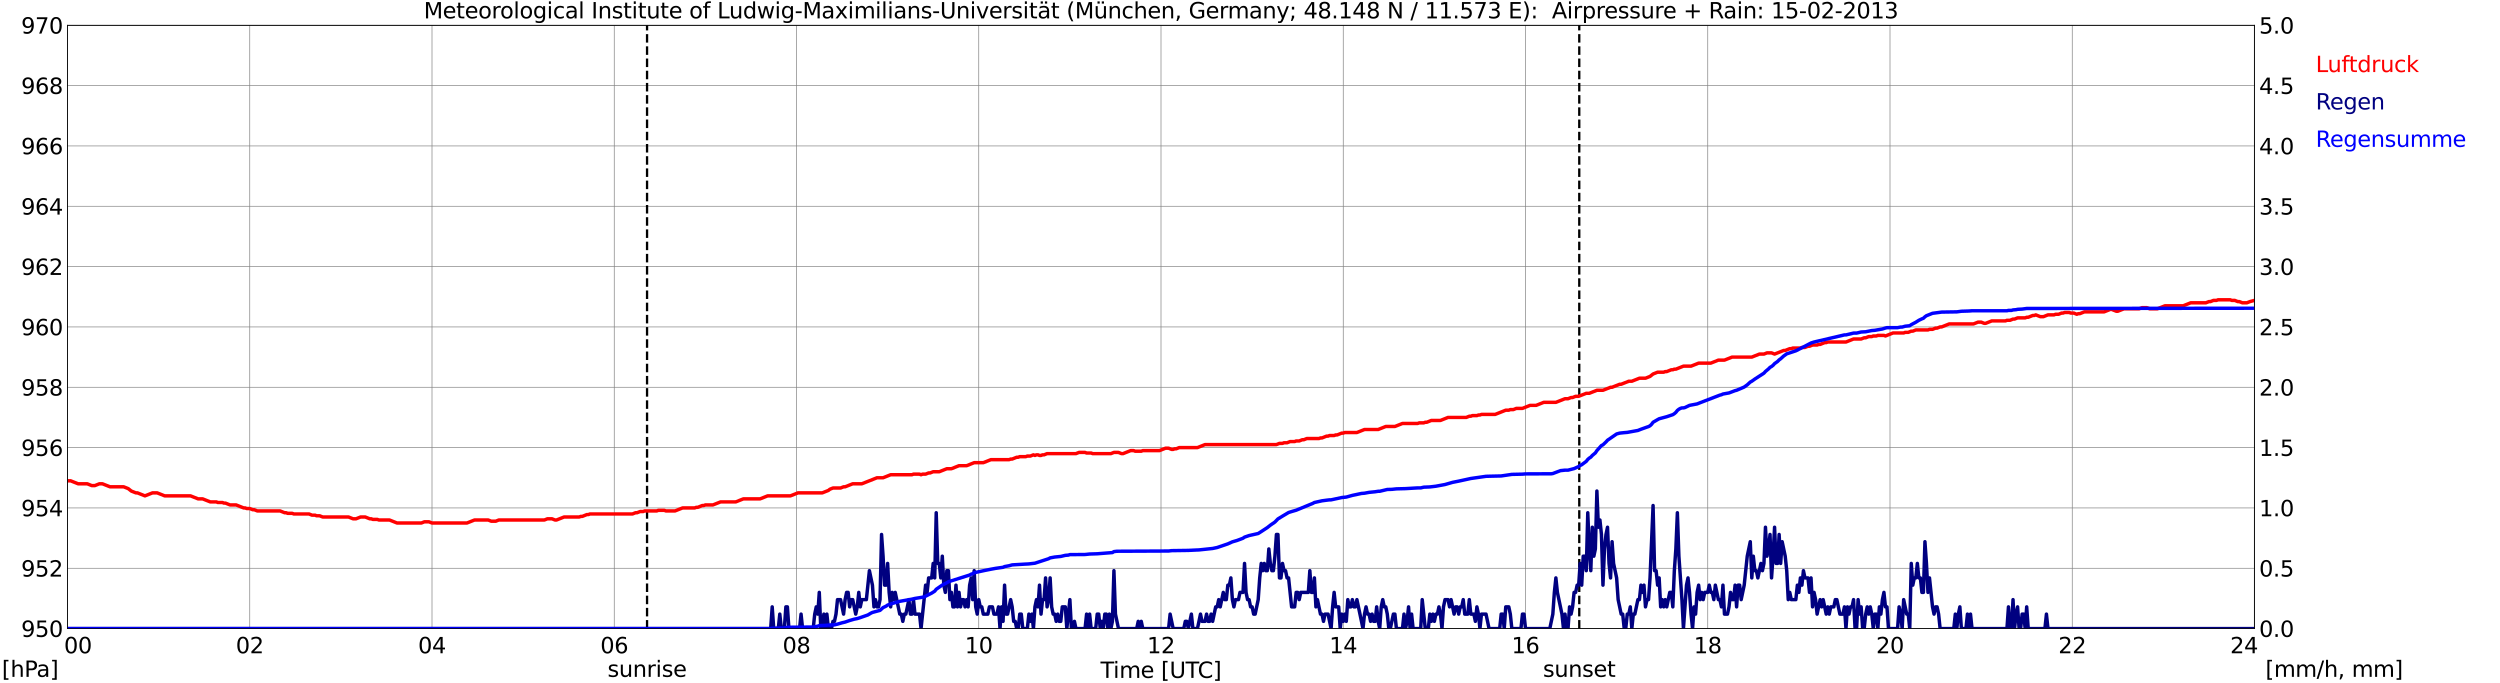 <?xml version="1.0" encoding="utf-8" standalone="no"?>
<!DOCTYPE svg PUBLIC "-//W3C//DTD SVG 1.1//EN"
  "http://www.w3.org/Graphics/SVG/1.1/DTD/svg11.dtd">
<svg xmlns:xlink="http://www.w3.org/1999/xlink" width="1085.4pt" height="296.64pt" viewBox="0 0 1085.4 296.64" xmlns="http://www.w3.org/2000/svg" version="1.1">
 <defs>
  <style type="text/css">*{stroke-linejoin: round; stroke-linecap: butt}</style>
 </defs>
 <g id="figure_1">
  <g id="patch_1">
   <path d="M 0 296.64 
L 1085.4 296.64 
L 1085.4 0 
L 0 0 
z
" style="fill: #ffffff"/>
  </g>
  <g id="axes_1">
   <g id="patch_2">
    <path d="M 29.306 272.909 
L 978.814 272.909 
L 978.814 10.976 
L 29.306 10.976 
z
" style="fill: #ffffff"/>
   </g>
   <g id="patch_3">
    <path d="M 978.814 272.909 
L 978.814 272.909 
L 978.814 10.976 
L 978.814 10.976 
z
" clip-path="url(#p5b02e07068)" style="fill: #d3d3d3; opacity: 0.25; stroke: #d3d3d3; stroke-linejoin: miter"/>
   </g>
   <g id="matplotlib.axis_1">
    <g id="xtick_1">
     <g id="line2d_1">
      <path d="M 29.306 272.909 
L 29.306 10.976 
" clip-path="url(#p5b02e07068)" style="fill: none; stroke: #808080; stroke-width: 0.3; stroke-linecap: square"/>
     </g>
     <g id="line2d_2"/>
     <g id="text_1">
      <!--    00 -->
      <g transform="translate(18.733 283.627) scale(0.095 -0.095)">
       <defs>
        <path id="DejaVuSans-20" transform="scale(0.016)"/>
        <path id="DejaVuSans-30" d="M 2034 4250 
Q 1547 4250 1301 3770 
Q 1056 3291 1056 2328 
Q 1056 1369 1301 889 
Q 1547 409 2034 409 
Q 2525 409 2770 889 
Q 3016 1369 3016 2328 
Q 3016 3291 2770 3770 
Q 2525 4250 2034 4250 
z
M 2034 4750 
Q 2819 4750 3233 4129 
Q 3647 3509 3647 2328 
Q 3647 1150 3233 529 
Q 2819 -91 2034 -91 
Q 1250 -91 836 529 
Q 422 1150 422 2328 
Q 422 3509 836 4129 
Q 1250 4750 2034 4750 
z
" transform="scale(0.016)"/>
       </defs>
       <use xlink:href="#DejaVuSans-20"/>
       <use xlink:href="#DejaVuSans-20" transform="translate(31.787 0)"/>
       <use xlink:href="#DejaVuSans-20" transform="translate(63.574 0)"/>
       <use xlink:href="#DejaVuSans-30" transform="translate(95.361 0)"/>
       <use xlink:href="#DejaVuSans-30" transform="translate(158.984 0)"/>
      </g>
     </g>
    </g>
    <g id="xtick_2">
     <g id="line2d_3">
      <path d="M 108.431 272.909 
L 108.431 10.976 
" clip-path="url(#p5b02e07068)" style="fill: none; stroke: #808080; stroke-width: 0.3; stroke-linecap: square"/>
     </g>
     <g id="line2d_4"/>
     <g id="text_2">
      <!-- 02 -->
      <g transform="translate(102.387 283.627) scale(0.095 -0.095)">
       <defs>
        <path id="DejaVuSans-32" d="M 1228 531 
L 3431 531 
L 3431 0 
L 469 0 
L 469 531 
Q 828 903 1448 1529 
Q 2069 2156 2228 2338 
Q 2531 2678 2651 2914 
Q 2772 3150 2772 3378 
Q 2772 3750 2511 3984 
Q 2250 4219 1831 4219 
Q 1534 4219 1204 4116 
Q 875 4013 500 3803 
L 500 4441 
Q 881 4594 1212 4672 
Q 1544 4750 1819 4750 
Q 2544 4750 2975 4387 
Q 3406 4025 3406 3419 
Q 3406 3131 3298 2873 
Q 3191 2616 2906 2266 
Q 2828 2175 2409 1742 
Q 1991 1309 1228 531 
z
" transform="scale(0.016)"/>
       </defs>
       <use xlink:href="#DejaVuSans-30"/>
       <use xlink:href="#DejaVuSans-32" transform="translate(63.623 0)"/>
      </g>
     </g>
    </g>
    <g id="xtick_3">
     <g id="line2d_5">
      <path d="M 187.557 272.909 
L 187.557 10.976 
" clip-path="url(#p5b02e07068)" style="fill: none; stroke: #808080; stroke-width: 0.3; stroke-linecap: square"/>
     </g>
     <g id="line2d_6"/>
     <g id="text_3">
      <!-- 04 -->
      <g transform="translate(181.513 283.627) scale(0.095 -0.095)">
       <defs>
        <path id="DejaVuSans-34" d="M 2419 4116 
L 825 1625 
L 2419 1625 
L 2419 4116 
z
M 2253 4666 
L 3047 4666 
L 3047 1625 
L 3713 1625 
L 3713 1100 
L 3047 1100 
L 3047 0 
L 2419 0 
L 2419 1100 
L 313 1100 
L 313 1709 
L 2253 4666 
z
" transform="scale(0.016)"/>
       </defs>
       <use xlink:href="#DejaVuSans-30"/>
       <use xlink:href="#DejaVuSans-34" transform="translate(63.623 0)"/>
      </g>
     </g>
    </g>
    <g id="xtick_4">
     <g id="line2d_7">
      <path d="M 266.683 272.909 
L 266.683 10.976 
" clip-path="url(#p5b02e07068)" style="fill: none; stroke: #808080; stroke-width: 0.3; stroke-linecap: square"/>
     </g>
     <g id="line2d_8"/>
     <g id="text_4">
      <!-- 06 -->
      <g transform="translate(260.638 283.627) scale(0.095 -0.095)">
       <defs>
        <path id="DejaVuSans-36" d="M 2113 2584 
Q 1688 2584 1439 2293 
Q 1191 2003 1191 1497 
Q 1191 994 1439 701 
Q 1688 409 2113 409 
Q 2538 409 2786 701 
Q 3034 994 3034 1497 
Q 3034 2003 2786 2293 
Q 2538 2584 2113 2584 
z
M 3366 4563 
L 3366 3988 
Q 3128 4100 2886 4159 
Q 2644 4219 2406 4219 
Q 1781 4219 1451 3797 
Q 1122 3375 1075 2522 
Q 1259 2794 1537 2939 
Q 1816 3084 2150 3084 
Q 2853 3084 3261 2657 
Q 3669 2231 3669 1497 
Q 3669 778 3244 343 
Q 2819 -91 2113 -91 
Q 1303 -91 875 529 
Q 447 1150 447 2328 
Q 447 3434 972 4092 
Q 1497 4750 2381 4750 
Q 2619 4750 2861 4703 
Q 3103 4656 3366 4563 
z
" transform="scale(0.016)"/>
       </defs>
       <use xlink:href="#DejaVuSans-30"/>
       <use xlink:href="#DejaVuSans-36" transform="translate(63.623 0)"/>
      </g>
     </g>
    </g>
    <g id="xtick_5">
     <g id="line2d_9">
      <path d="M 345.808 272.909 
L 345.808 10.976 
" clip-path="url(#p5b02e07068)" style="fill: none; stroke: #808080; stroke-width: 0.3; stroke-linecap: square"/>
     </g>
     <g id="line2d_10"/>
     <g id="text_5">
      <!-- 08 -->
      <g transform="translate(339.764 283.627) scale(0.095 -0.095)">
       <defs>
        <path id="DejaVuSans-38" d="M 2034 2216 
Q 1584 2216 1326 1975 
Q 1069 1734 1069 1313 
Q 1069 891 1326 650 
Q 1584 409 2034 409 
Q 2484 409 2743 651 
Q 3003 894 3003 1313 
Q 3003 1734 2745 1975 
Q 2488 2216 2034 2216 
z
M 1403 2484 
Q 997 2584 770 2862 
Q 544 3141 544 3541 
Q 544 4100 942 4425 
Q 1341 4750 2034 4750 
Q 2731 4750 3128 4425 
Q 3525 4100 3525 3541 
Q 3525 3141 3298 2862 
Q 3072 2584 2669 2484 
Q 3125 2378 3379 2068 
Q 3634 1759 3634 1313 
Q 3634 634 3220 271 
Q 2806 -91 2034 -91 
Q 1263 -91 848 271 
Q 434 634 434 1313 
Q 434 1759 690 2068 
Q 947 2378 1403 2484 
z
M 1172 3481 
Q 1172 3119 1398 2916 
Q 1625 2713 2034 2713 
Q 2441 2713 2670 2916 
Q 2900 3119 2900 3481 
Q 2900 3844 2670 4047 
Q 2441 4250 2034 4250 
Q 1625 4250 1398 4047 
Q 1172 3844 1172 3481 
z
" transform="scale(0.016)"/>
       </defs>
       <use xlink:href="#DejaVuSans-30"/>
       <use xlink:href="#DejaVuSans-38" transform="translate(63.623 0)"/>
      </g>
     </g>
    </g>
    <g id="xtick_6">
     <g id="line2d_11">
      <path d="M 424.934 272.909 
L 424.934 10.976 
" clip-path="url(#p5b02e07068)" style="fill: none; stroke: #808080; stroke-width: 0.3; stroke-linecap: square"/>
     </g>
     <g id="line2d_12"/>
     <g id="text_6">
      <!-- 10 -->
      <g transform="translate(418.89 283.627) scale(0.095 -0.095)">
       <defs>
        <path id="DejaVuSans-31" d="M 794 531 
L 1825 531 
L 1825 4091 
L 703 3866 
L 703 4441 
L 1819 4666 
L 2450 4666 
L 2450 531 
L 3481 531 
L 3481 0 
L 794 0 
L 794 531 
z
" transform="scale(0.016)"/>
       </defs>
       <use xlink:href="#DejaVuSans-31"/>
       <use xlink:href="#DejaVuSans-30" transform="translate(63.623 0)"/>
      </g>
     </g>
    </g>
    <g id="xtick_7">
     <g id="line2d_13">
      <path d="M 504.06 272.909 
L 504.06 10.976 
" clip-path="url(#p5b02e07068)" style="fill: none; stroke: #808080; stroke-width: 0.3; stroke-linecap: square"/>
     </g>
     <g id="line2d_14"/>
     <g id="text_7">
      <!-- 12 -->
      <g transform="translate(498.015 283.627) scale(0.095 -0.095)">
       <use xlink:href="#DejaVuSans-31"/>
       <use xlink:href="#DejaVuSans-32" transform="translate(63.623 0)"/>
      </g>
     </g>
    </g>
    <g id="xtick_8">
     <g id="line2d_15">
      <path d="M 583.185 272.909 
L 583.185 10.976 
" clip-path="url(#p5b02e07068)" style="fill: none; stroke: #808080; stroke-width: 0.3; stroke-linecap: square"/>
     </g>
     <g id="line2d_16"/>
     <g id="text_8">
      <!-- 14 -->
      <g transform="translate(577.141 283.627) scale(0.095 -0.095)">
       <use xlink:href="#DejaVuSans-31"/>
       <use xlink:href="#DejaVuSans-34" transform="translate(63.623 0)"/>
      </g>
     </g>
    </g>
    <g id="xtick_9">
     <g id="line2d_17">
      <path d="M 662.311 272.909 
L 662.311 10.976 
" clip-path="url(#p5b02e07068)" style="fill: none; stroke: #808080; stroke-width: 0.3; stroke-linecap: square"/>
     </g>
     <g id="line2d_18"/>
     <g id="text_9">
      <!-- 16 -->
      <g transform="translate(656.267 283.627) scale(0.095 -0.095)">
       <use xlink:href="#DejaVuSans-31"/>
       <use xlink:href="#DejaVuSans-36" transform="translate(63.623 0)"/>
      </g>
     </g>
    </g>
    <g id="xtick_10">
     <g id="line2d_19">
      <path d="M 741.437 272.909 
L 741.437 10.976 
" clip-path="url(#p5b02e07068)" style="fill: none; stroke: #808080; stroke-width: 0.3; stroke-linecap: square"/>
     </g>
     <g id="line2d_20"/>
     <g id="text_10">
      <!-- 18 -->
      <g transform="translate(735.392 283.627) scale(0.095 -0.095)">
       <use xlink:href="#DejaVuSans-31"/>
       <use xlink:href="#DejaVuSans-38" transform="translate(63.623 0)"/>
      </g>
     </g>
    </g>
    <g id="xtick_11">
     <g id="line2d_21">
      <path d="M 820.562 272.909 
L 820.562 10.976 
" clip-path="url(#p5b02e07068)" style="fill: none; stroke: #808080; stroke-width: 0.3; stroke-linecap: square"/>
     </g>
     <g id="line2d_22"/>
     <g id="text_11">
      <!-- 20 -->
      <g transform="translate(814.518 283.627) scale(0.095 -0.095)">
       <use xlink:href="#DejaVuSans-32"/>
       <use xlink:href="#DejaVuSans-30" transform="translate(63.623 0)"/>
      </g>
     </g>
    </g>
    <g id="xtick_12">
     <g id="line2d_23">
      <path d="M 899.688 272.909 
L 899.688 10.976 
" clip-path="url(#p5b02e07068)" style="fill: none; stroke: #808080; stroke-width: 0.3; stroke-linecap: square"/>
     </g>
     <g id="line2d_24"/>
     <g id="text_12">
      <!-- 22 -->
      <g transform="translate(893.644 283.627) scale(0.095 -0.095)">
       <use xlink:href="#DejaVuSans-32"/>
       <use xlink:href="#DejaVuSans-32" transform="translate(63.623 0)"/>
      </g>
     </g>
    </g>
    <g id="xtick_13">
     <g id="line2d_25">
      <path d="M 978.814 272.909 
L 978.814 10.976 
" clip-path="url(#p5b02e07068)" style="fill: none; stroke: #808080; stroke-width: 0.3; stroke-linecap: square"/>
     </g>
     <g id="line2d_26"/>
     <g id="text_13">
      <!-- 24    -->
      <g transform="translate(968.241 283.627) scale(0.095 -0.095)">
       <use xlink:href="#DejaVuSans-32"/>
       <use xlink:href="#DejaVuSans-34" transform="translate(63.623 0)"/>
       <use xlink:href="#DejaVuSans-20" transform="translate(127.246 0)"/>
       <use xlink:href="#DejaVuSans-20" transform="translate(159.033 0)"/>
       <use xlink:href="#DejaVuSans-20" transform="translate(190.82 0)"/>
      </g>
     </g>
    </g>
    <g id="text_14">
     <!-- Time [UTC] -->
     <g transform="translate(477.806 294.322) scale(0.095 -0.095)">
      <defs>
       <path id="DejaVuSans-54" d="M -19 4666 
L 3928 4666 
L 3928 4134 
L 2272 4134 
L 2272 0 
L 1638 0 
L 1638 4134 
L -19 4134 
L -19 4666 
z
" transform="scale(0.016)"/>
       <path id="DejaVuSans-69" d="M 603 3500 
L 1178 3500 
L 1178 0 
L 603 0 
L 603 3500 
z
M 603 4863 
L 1178 4863 
L 1178 4134 
L 603 4134 
L 603 4863 
z
" transform="scale(0.016)"/>
       <path id="DejaVuSans-6d" d="M 3328 2828 
Q 3544 3216 3844 3400 
Q 4144 3584 4550 3584 
Q 5097 3584 5394 3201 
Q 5691 2819 5691 2113 
L 5691 0 
L 5113 0 
L 5113 2094 
Q 5113 2597 4934 2840 
Q 4756 3084 4391 3084 
Q 3944 3084 3684 2787 
Q 3425 2491 3425 1978 
L 3425 0 
L 2847 0 
L 2847 2094 
Q 2847 2600 2669 2842 
Q 2491 3084 2119 3084 
Q 1678 3084 1418 2786 
Q 1159 2488 1159 1978 
L 1159 0 
L 581 0 
L 581 3500 
L 1159 3500 
L 1159 2956 
Q 1356 3278 1631 3431 
Q 1906 3584 2284 3584 
Q 2666 3584 2933 3390 
Q 3200 3197 3328 2828 
z
" transform="scale(0.016)"/>
       <path id="DejaVuSans-65" d="M 3597 1894 
L 3597 1613 
L 953 1613 
Q 991 1019 1311 708 
Q 1631 397 2203 397 
Q 2534 397 2845 478 
Q 3156 559 3463 722 
L 3463 178 
Q 3153 47 2828 -22 
Q 2503 -91 2169 -91 
Q 1331 -91 842 396 
Q 353 884 353 1716 
Q 353 2575 817 3079 
Q 1281 3584 2069 3584 
Q 2775 3584 3186 3129 
Q 3597 2675 3597 1894 
z
M 3022 2063 
Q 3016 2534 2758 2815 
Q 2500 3097 2075 3097 
Q 1594 3097 1305 2825 
Q 1016 2553 972 2059 
L 3022 2063 
z
" transform="scale(0.016)"/>
       <path id="DejaVuSans-5b" d="M 550 4863 
L 1875 4863 
L 1875 4416 
L 1125 4416 
L 1125 -397 
L 1875 -397 
L 1875 -844 
L 550 -844 
L 550 4863 
z
" transform="scale(0.016)"/>
       <path id="DejaVuSans-55" d="M 556 4666 
L 1191 4666 
L 1191 1831 
Q 1191 1081 1462 751 
Q 1734 422 2344 422 
Q 2950 422 3222 751 
Q 3494 1081 3494 1831 
L 3494 4666 
L 4128 4666 
L 4128 1753 
Q 4128 841 3676 375 
Q 3225 -91 2344 -91 
Q 1459 -91 1007 375 
Q 556 841 556 1753 
L 556 4666 
z
" transform="scale(0.016)"/>
       <path id="DejaVuSans-43" d="M 4122 4306 
L 4122 3641 
Q 3803 3938 3442 4084 
Q 3081 4231 2675 4231 
Q 1875 4231 1450 3742 
Q 1025 3253 1025 2328 
Q 1025 1406 1450 917 
Q 1875 428 2675 428 
Q 3081 428 3442 575 
Q 3803 722 4122 1019 
L 4122 359 
Q 3791 134 3420 21 
Q 3050 -91 2638 -91 
Q 1578 -91 968 557 
Q 359 1206 359 2328 
Q 359 3453 968 4101 
Q 1578 4750 2638 4750 
Q 3056 4750 3426 4639 
Q 3797 4528 4122 4306 
z
" transform="scale(0.016)"/>
       <path id="DejaVuSans-5d" d="M 1947 4863 
L 1947 -844 
L 622 -844 
L 622 -397 
L 1369 -397 
L 1369 4416 
L 622 4416 
L 622 4863 
L 1947 4863 
z
" transform="scale(0.016)"/>
      </defs>
      <use xlink:href="#DejaVuSans-54"/>
      <use xlink:href="#DejaVuSans-69" transform="translate(57.959 0)"/>
      <use xlink:href="#DejaVuSans-6d" transform="translate(85.742 0)"/>
      <use xlink:href="#DejaVuSans-65" transform="translate(183.154 0)"/>
      <use xlink:href="#DejaVuSans-20" transform="translate(244.678 0)"/>
      <use xlink:href="#DejaVuSans-5b" transform="translate(276.465 0)"/>
      <use xlink:href="#DejaVuSans-55" transform="translate(315.479 0)"/>
      <use xlink:href="#DejaVuSans-54" transform="translate(388.672 0)"/>
      <use xlink:href="#DejaVuSans-43" transform="translate(443.881 0)"/>
      <use xlink:href="#DejaVuSans-5d" transform="translate(513.705 0)"/>
     </g>
    </g>
   </g>
   <g id="matplotlib.axis_2">
    <g id="ytick_1">
     <g id="line2d_27">
      <path d="M 29.306 272.909 
L 978.814 272.909 
" clip-path="url(#p5b02e07068)" style="fill: none; stroke: #808080; stroke-width: 0.3; stroke-linecap: square"/>
     </g>
     <g id="line2d_28"/>
     <g id="text_15">
      <!-- 950 -->
      <g transform="translate(9.173 276.518) scale(0.095 -0.095)">
       <defs>
        <path id="DejaVuSans-39" d="M 703 97 
L 703 672 
Q 941 559 1184 500 
Q 1428 441 1663 441 
Q 2288 441 2617 861 
Q 2947 1281 2994 2138 
Q 2813 1869 2534 1725 
Q 2256 1581 1919 1581 
Q 1219 1581 811 2004 
Q 403 2428 403 3163 
Q 403 3881 828 4315 
Q 1253 4750 1959 4750 
Q 2769 4750 3195 4129 
Q 3622 3509 3622 2328 
Q 3622 1225 3098 567 
Q 2575 -91 1691 -91 
Q 1453 -91 1209 -44 
Q 966 3 703 97 
z
M 1959 2075 
Q 2384 2075 2632 2365 
Q 2881 2656 2881 3163 
Q 2881 3666 2632 3958 
Q 2384 4250 1959 4250 
Q 1534 4250 1286 3958 
Q 1038 3666 1038 3163 
Q 1038 2656 1286 2365 
Q 1534 2075 1959 2075 
z
" transform="scale(0.016)"/>
        <path id="DejaVuSans-35" d="M 691 4666 
L 3169 4666 
L 3169 4134 
L 1269 4134 
L 1269 2991 
Q 1406 3038 1543 3061 
Q 1681 3084 1819 3084 
Q 2600 3084 3056 2656 
Q 3513 2228 3513 1497 
Q 3513 744 3044 326 
Q 2575 -91 1722 -91 
Q 1428 -91 1123 -41 
Q 819 9 494 109 
L 494 744 
Q 775 591 1075 516 
Q 1375 441 1709 441 
Q 2250 441 2565 725 
Q 2881 1009 2881 1497 
Q 2881 1984 2565 2268 
Q 2250 2553 1709 2553 
Q 1456 2553 1204 2497 
Q 953 2441 691 2322 
L 691 4666 
z
" transform="scale(0.016)"/>
       </defs>
       <use xlink:href="#DejaVuSans-39"/>
       <use xlink:href="#DejaVuSans-35" transform="translate(63.623 0)"/>
       <use xlink:href="#DejaVuSans-30" transform="translate(127.246 0)"/>
      </g>
     </g>
    </g>
    <g id="ytick_2">
     <g id="line2d_29">
      <path d="M 29.306 246.715 
L 978.814 246.715 
" clip-path="url(#p5b02e07068)" style="fill: none; stroke: #808080; stroke-width: 0.3; stroke-linecap: square"/>
     </g>
     <g id="line2d_30"/>
     <g id="text_16">
      <!-- 952 -->
      <g transform="translate(9.173 250.325) scale(0.095 -0.095)">
       <use xlink:href="#DejaVuSans-39"/>
       <use xlink:href="#DejaVuSans-35" transform="translate(63.623 0)"/>
       <use xlink:href="#DejaVuSans-32" transform="translate(127.246 0)"/>
      </g>
     </g>
    </g>
    <g id="ytick_3">
     <g id="line2d_31">
      <path d="M 29.306 220.522 
L 978.814 220.522 
" clip-path="url(#p5b02e07068)" style="fill: none; stroke: #808080; stroke-width: 0.3; stroke-linecap: square"/>
     </g>
     <g id="line2d_32"/>
     <g id="text_17">
      <!-- 954 -->
      <g transform="translate(9.173 224.131) scale(0.095 -0.095)">
       <use xlink:href="#DejaVuSans-39"/>
       <use xlink:href="#DejaVuSans-35" transform="translate(63.623 0)"/>
       <use xlink:href="#DejaVuSans-34" transform="translate(127.246 0)"/>
      </g>
     </g>
    </g>
    <g id="ytick_4">
     <g id="line2d_33">
      <path d="M 29.306 194.329 
L 978.814 194.329 
" clip-path="url(#p5b02e07068)" style="fill: none; stroke: #808080; stroke-width: 0.3; stroke-linecap: square"/>
     </g>
     <g id="line2d_34"/>
     <g id="text_18">
      <!-- 956 -->
      <g transform="translate(9.173 197.938) scale(0.095 -0.095)">
       <use xlink:href="#DejaVuSans-39"/>
       <use xlink:href="#DejaVuSans-35" transform="translate(63.623 0)"/>
       <use xlink:href="#DejaVuSans-36" transform="translate(127.246 0)"/>
      </g>
     </g>
    </g>
    <g id="ytick_5">
     <g id="line2d_35">
      <path d="M 29.306 168.136 
L 978.814 168.136 
" clip-path="url(#p5b02e07068)" style="fill: none; stroke: #808080; stroke-width: 0.3; stroke-linecap: square"/>
     </g>
     <g id="line2d_36"/>
     <g id="text_19">
      <!-- 958 -->
      <g transform="translate(9.173 171.745) scale(0.095 -0.095)">
       <use xlink:href="#DejaVuSans-39"/>
       <use xlink:href="#DejaVuSans-35" transform="translate(63.623 0)"/>
       <use xlink:href="#DejaVuSans-38" transform="translate(127.246 0)"/>
      </g>
     </g>
    </g>
    <g id="ytick_6">
     <g id="line2d_37">
      <path d="M 29.306 141.942 
L 978.814 141.942 
" clip-path="url(#p5b02e07068)" style="fill: none; stroke: #808080; stroke-width: 0.3; stroke-linecap: square"/>
     </g>
     <g id="line2d_38"/>
     <g id="text_20">
      <!-- 960 -->
      <g transform="translate(9.173 145.551) scale(0.095 -0.095)">
       <use xlink:href="#DejaVuSans-39"/>
       <use xlink:href="#DejaVuSans-36" transform="translate(63.623 0)"/>
       <use xlink:href="#DejaVuSans-30" transform="translate(127.246 0)"/>
      </g>
     </g>
    </g>
    <g id="ytick_7">
     <g id="line2d_39">
      <path d="M 29.306 115.749 
L 978.814 115.749 
" clip-path="url(#p5b02e07068)" style="fill: none; stroke: #808080; stroke-width: 0.3; stroke-linecap: square"/>
     </g>
     <g id="line2d_40"/>
     <g id="text_21">
      <!-- 962 -->
      <g transform="translate(9.173 119.358) scale(0.095 -0.095)">
       <use xlink:href="#DejaVuSans-39"/>
       <use xlink:href="#DejaVuSans-36" transform="translate(63.623 0)"/>
       <use xlink:href="#DejaVuSans-32" transform="translate(127.246 0)"/>
      </g>
     </g>
    </g>
    <g id="ytick_8">
     <g id="line2d_41">
      <path d="M 29.306 89.556 
L 978.814 89.556 
" clip-path="url(#p5b02e07068)" style="fill: none; stroke: #808080; stroke-width: 0.3; stroke-linecap: square"/>
     </g>
     <g id="line2d_42"/>
     <g id="text_22">
      <!-- 964 -->
      <g transform="translate(9.173 93.165) scale(0.095 -0.095)">
       <use xlink:href="#DejaVuSans-39"/>
       <use xlink:href="#DejaVuSans-36" transform="translate(63.623 0)"/>
       <use xlink:href="#DejaVuSans-34" transform="translate(127.246 0)"/>
      </g>
     </g>
    </g>
    <g id="ytick_9">
     <g id="line2d_43">
      <path d="M 29.306 63.362 
L 978.814 63.362 
" clip-path="url(#p5b02e07068)" style="fill: none; stroke: #808080; stroke-width: 0.3; stroke-linecap: square"/>
     </g>
     <g id="line2d_44"/>
     <g id="text_23">
      <!-- 966 -->
      <g transform="translate(9.173 66.972) scale(0.095 -0.095)">
       <use xlink:href="#DejaVuSans-39"/>
       <use xlink:href="#DejaVuSans-36" transform="translate(63.623 0)"/>
       <use xlink:href="#DejaVuSans-36" transform="translate(127.246 0)"/>
      </g>
     </g>
    </g>
    <g id="ytick_10">
     <g id="line2d_45">
      <path d="M 29.306 37.169 
L 978.814 37.169 
" clip-path="url(#p5b02e07068)" style="fill: none; stroke: #808080; stroke-width: 0.3; stroke-linecap: square"/>
     </g>
     <g id="line2d_46"/>
     <g id="text_24">
      <!-- 968 -->
      <g transform="translate(9.173 40.778) scale(0.095 -0.095)">
       <use xlink:href="#DejaVuSans-39"/>
       <use xlink:href="#DejaVuSans-36" transform="translate(63.623 0)"/>
       <use xlink:href="#DejaVuSans-38" transform="translate(127.246 0)"/>
      </g>
     </g>
    </g>
    <g id="ytick_11">
     <g id="line2d_47">
      <path d="M 29.306 10.976 
L 978.814 10.976 
" clip-path="url(#p5b02e07068)" style="fill: none; stroke: #808080; stroke-width: 0.3; stroke-linecap: square"/>
     </g>
     <g id="line2d_48"/>
     <g id="text_25">
      <!-- 970 -->
      <g transform="translate(9.173 14.585) scale(0.095 -0.095)">
       <defs>
        <path id="DejaVuSans-37" d="M 525 4666 
L 3525 4666 
L 3525 4397 
L 1831 0 
L 1172 0 
L 2766 4134 
L 525 4134 
L 525 4666 
z
" transform="scale(0.016)"/>
       </defs>
       <use xlink:href="#DejaVuSans-39"/>
       <use xlink:href="#DejaVuSans-37" transform="translate(63.623 0)"/>
       <use xlink:href="#DejaVuSans-30" transform="translate(127.246 0)"/>
      </g>
     </g>
    </g>
   </g>
   <g id="line2d_49">
    <path d="M 280.925 272.909 
L 280.925 10.976 
" clip-path="url(#p5b02e07068)" style="fill: none; stroke-dasharray: 3.7,1.6; stroke-dashoffset: 0; stroke: #000000"/>
   </g>
   <g id="line2d_50">
    <path d="M 685.653 272.909 
L 685.653 10.976 
" clip-path="url(#p5b02e07068)" style="fill: none; stroke-dasharray: 3.7,1.6; stroke-dashoffset: 0; stroke: #000000"/>
   </g>
   <g id="line2d_51">
    <path d="M 29.306 208.735 
L 30.625 208.735 
L 33.921 210.045 
L 37.878 210.045 
L 39.856 210.831 
L 41.175 210.831 
L 43.153 210.045 
L 44.472 210.045 
L 47.768 211.355 
L 53.703 211.355 
L 55.681 212.14 
L 57 213.188 
L 58.978 213.974 
L 59.637 213.974 
L 62.934 215.284 
L 66.231 213.974 
L 68.209 213.974 
L 71.506 215.284 
L 82.716 215.284 
L 86.013 216.593 
L 87.991 216.593 
L 91.288 217.903 
L 93.925 217.903 
L 94.584 218.165 
L 96.563 218.165 
L 97.222 218.427 
L 97.881 218.427 
L 99.86 219.213 
L 102.497 219.213 
L 105.794 220.522 
L 106.453 220.522 
L 107.113 220.784 
L 108.431 220.784 
L 109.75 221.308 
L 110.41 221.308 
L 111.728 221.832 
L 121.619 221.832 
L 123.597 222.618 
L 124.257 222.618 
L 124.916 222.88 
L 126.894 222.88 
L 127.553 223.142 
L 134.147 223.142 
L 135.466 223.665 
L 136.785 223.665 
L 137.444 223.927 
L 138.763 223.927 
L 140.082 224.451 
L 151.291 224.451 
L 153.269 225.237 
L 154.588 225.237 
L 156.566 224.451 
L 158.544 224.451 
L 160.523 225.237 
L 161.182 225.237 
L 161.841 225.499 
L 163.819 225.499 
L 164.479 225.761 
L 169.094 225.761 
L 172.391 227.071 
L 182.941 227.071 
L 184.26 226.547 
L 186.238 226.547 
L 187.557 227.071 
L 202.723 227.071 
L 206.02 225.761 
L 211.954 225.761 
L 213.273 226.285 
L 215.251 226.285 
L 216.57 225.761 
L 236.351 225.761 
L 237.67 225.237 
L 239.648 225.237 
L 240.967 225.761 
L 241.626 225.761 
L 244.923 224.451 
L 251.517 224.451 
L 252.176 224.189 
L 252.836 224.189 
L 254.814 223.403 
L 255.473 223.403 
L 256.133 223.142 
L 274.595 223.142 
L 275.914 222.618 
L 276.573 222.618 
L 277.892 222.094 
L 279.211 222.094 
L 279.87 221.832 
L 285.145 221.832 
L 285.805 221.57 
L 288.442 221.57 
L 289.102 221.832 
L 293.058 221.832 
L 296.355 220.522 
L 301.63 220.522 
L 302.289 220.26 
L 302.949 220.26 
L 304.927 219.474 
L 305.586 219.474 
L 306.246 219.213 
L 309.543 219.213 
L 312.839 217.903 
L 319.433 217.903 
L 322.73 216.593 
L 329.983 216.593 
L 333.28 215.284 
L 343.171 215.284 
L 346.468 213.974 
L 357.018 213.974 
L 359.655 212.926 
L 360.315 212.402 
L 361.634 211.878 
L 364.93 211.878 
L 366.249 211.355 
L 366.909 211.355 
L 370.206 210.045 
L 374.162 210.045 
L 380.756 207.426 
L 383.393 207.426 
L 386.69 206.116 
L 395.921 206.116 
L 396.581 205.854 
L 399.218 205.854 
L 399.878 206.116 
L 400.537 205.854 
L 401.856 205.854 
L 403.175 205.33 
L 403.834 205.33 
L 405.153 204.806 
L 407.79 204.806 
L 411.087 203.497 
L 413.065 203.497 
L 416.362 202.187 
L 419.659 202.187 
L 422.956 200.877 
L 426.912 200.877 
L 430.209 199.568 
L 438.122 199.568 
L 438.781 199.306 
L 439.44 199.306 
L 441.419 198.52 
L 442.078 198.52 
L 442.737 198.258 
L 445.375 198.258 
L 446.034 197.996 
L 447.353 197.996 
L 448.672 197.472 
L 449.331 197.734 
L 449.991 197.472 
L 450.65 197.472 
L 451.309 197.734 
L 451.969 197.734 
L 452.628 197.472 
L 453.287 197.472 
L 454.606 196.948 
L 467.134 196.948 
L 468.453 196.424 
L 471.091 196.424 
L 471.75 196.686 
L 473.728 196.686 
L 474.388 196.948 
L 482.3 196.948 
L 483.619 196.424 
L 485.597 196.424 
L 486.916 196.948 
L 487.575 196.948 
L 490.872 195.639 
L 492.191 195.639 
L 492.85 195.9 
L 495.488 195.9 
L 496.147 195.639 
L 503.4 195.639 
L 506.038 194.591 
L 507.357 194.591 
L 508.675 195.115 
L 509.335 195.115 
L 509.994 194.853 
L 510.654 194.853 
L 511.972 194.329 
L 519.885 194.329 
L 523.182 193.019 
L 554.173 193.019 
L 555.491 192.495 
L 556.81 192.495 
L 557.47 192.233 
L 558.788 192.233 
L 560.107 191.71 
L 562.085 191.71 
L 562.745 191.448 
L 564.063 191.448 
L 565.382 190.924 
L 566.042 190.924 
L 567.36 190.4 
L 572.635 190.4 
L 573.295 190.138 
L 573.954 190.138 
L 575.932 189.352 
L 576.592 189.352 
L 577.251 189.09 
L 579.229 189.09 
L 579.889 188.828 
L 580.548 188.828 
L 582.526 188.042 
L 583.185 188.042 
L 583.845 187.781 
L 589.12 187.781 
L 592.417 186.471 
L 598.351 186.471 
L 601.648 185.161 
L 605.604 185.161 
L 608.901 183.852 
L 615.495 183.852 
L 616.154 183.59 
L 618.133 183.59 
L 618.792 183.328 
L 619.451 183.328 
L 621.429 182.542 
L 625.386 182.542 
L 628.683 181.232 
L 636.595 181.232 
L 637.914 180.708 
L 638.573 180.708 
L 639.233 180.446 
L 641.211 180.446 
L 641.87 180.184 
L 642.53 180.184 
L 643.189 179.923 
L 649.123 179.923 
L 653.739 178.089 
L 655.058 178.089 
L 655.717 177.827 
L 657.036 177.827 
L 658.355 177.303 
L 660.992 177.303 
L 664.289 175.994 
L 666.927 175.994 
L 670.224 174.684 
L 675.499 174.684 
L 679.455 173.112 
L 680.774 173.112 
L 682.092 172.588 
L 682.752 172.588 
L 684.071 172.065 
L 685.389 172.065 
L 688.686 170.755 
L 690.005 170.755 
L 693.302 169.445 
L 695.939 169.445 
L 699.236 168.136 
L 699.896 168.136 
L 703.193 166.826 
L 703.852 166.826 
L 707.149 165.516 
L 708.468 165.516 
L 711.765 164.207 
L 714.402 164.207 
L 716.38 163.421 
L 717.699 162.373 
L 719.677 161.587 
L 722.315 161.587 
L 722.974 161.325 
L 723.633 161.325 
L 725.612 160.539 
L 726.271 160.539 
L 726.93 160.278 
L 727.59 160.278 
L 730.887 158.968 
L 734.184 158.968 
L 737.48 157.658 
L 742.756 157.658 
L 746.052 156.349 
L 748.69 156.349 
L 751.987 155.039 
L 760.559 155.039 
L 763.856 153.729 
L 765.834 153.729 
L 767.153 153.205 
L 769.131 153.205 
L 770.449 153.729 
L 774.406 152.158 
L 775.065 152.158 
L 777.043 151.372 
L 777.703 151.372 
L 778.362 151.11 
L 781.659 151.11 
L 782.318 150.848 
L 783.637 150.848 
L 784.956 150.324 
L 785.615 150.324 
L 786.934 149.8 
L 788.912 149.8 
L 789.572 149.538 
L 790.231 149.538 
L 792.209 148.753 
L 792.868 148.753 
L 793.528 148.491 
L 801.44 148.491 
L 804.737 147.181 
L 808.034 147.181 
L 809.353 146.657 
L 810.012 146.657 
L 811.331 146.133 
L 812.65 146.133 
L 813.309 145.871 
L 814.628 145.871 
L 815.287 145.609 
L 817.925 145.609 
L 818.584 145.871 
L 821.881 144.562 
L 826.497 144.562 
L 827.156 144.3 
L 828.475 144.3 
L 829.794 143.776 
L 830.453 143.776 
L 831.772 143.252 
L 837.047 143.252 
L 837.706 142.99 
L 839.025 142.99 
L 840.344 142.466 
L 841.003 142.466 
L 842.322 141.942 
L 842.981 141.942 
L 846.278 140.633 
L 856.828 140.633 
L 858.806 139.847 
L 860.125 139.847 
L 861.444 140.371 
L 862.103 140.371 
L 864.741 139.323 
L 870.675 139.323 
L 871.335 139.061 
L 872.653 139.061 
L 873.972 138.537 
L 874.632 138.537 
L 875.95 138.013 
L 879.247 138.013 
L 879.907 137.751 
L 880.566 137.751 
L 882.544 136.966 
L 883.204 136.966 
L 883.863 136.704 
L 885.841 137.489 
L 887.16 137.489 
L 889.138 136.704 
L 891.775 136.704 
L 892.435 136.442 
L 893.754 136.442 
L 895.072 135.918 
L 895.732 135.918 
L 896.391 135.656 
L 898.369 135.656 
L 899.029 135.918 
L 900.347 135.918 
L 901.666 136.442 
L 902.326 136.18 
L 902.985 136.18 
L 904.963 135.394 
L 913.535 135.394 
L 916.173 134.346 
L 916.832 134.346 
L 918.81 135.132 
L 919.469 135.132 
L 922.107 134.084 
L 928.701 134.084 
L 930.02 133.56 
L 931.998 133.56 
L 933.316 134.084 
L 936.613 134.084 
L 939.91 132.775 
L 947.823 132.775 
L 951.12 131.465 
L 957.714 131.465 
L 959.032 130.941 
L 959.692 130.941 
L 961.01 130.417 
L 962.329 130.417 
L 962.989 130.155 
L 968.264 130.155 
L 968.923 130.417 
L 970.242 130.417 
L 971.561 130.941 
L 972.22 130.941 
L 973.539 131.465 
L 975.517 131.465 
L 976.836 130.941 
L 978.154 130.592 
L 978.154 130.592 
" clip-path="url(#p5b02e07068)" style="fill: none; stroke: #ff0000; stroke-width: 1.5; stroke-linecap: square"/>
   </g>
   <g id="patch_4">
    <path d="M 29.306 272.909 
L 29.306 10.976 
" style="fill: none; stroke: #000000; stroke-width: 0.3; stroke-linejoin: miter; stroke-linecap: square"/>
   </g>
   <g id="patch_5">
    <path d="M 978.814 272.909 
L 978.814 10.976 
" style="fill: none; stroke: #000000; stroke-width: 0.3; stroke-linejoin: miter; stroke-linecap: square"/>
   </g>
   <g id="patch_6">
    <path d="M 29.306 272.909 
L 978.814 272.909 
" style="fill: none; stroke: #000000; stroke-width: 0.3; stroke-linejoin: miter; stroke-linecap: square"/>
   </g>
   <g id="patch_7">
    <path d="M 29.306 10.976 
L 978.814 10.976 
" style="fill: none; stroke: #000000; stroke-width: 0.3; stroke-linejoin: miter; stroke-linecap: square"/>
   </g>
   <g id="text_26">
    <!-- sunrise -->
    <g transform="translate(263.761 293.863) scale(0.095 -0.095)">
     <defs>
      <path id="DejaVuSans-73" d="M 2834 3397 
L 2834 2853 
Q 2591 2978 2328 3040 
Q 2066 3103 1784 3103 
Q 1356 3103 1142 2972 
Q 928 2841 928 2578 
Q 928 2378 1081 2264 
Q 1234 2150 1697 2047 
L 1894 2003 
Q 2506 1872 2764 1633 
Q 3022 1394 3022 966 
Q 3022 478 2636 193 
Q 2250 -91 1575 -91 
Q 1294 -91 989 -36 
Q 684 19 347 128 
L 347 722 
Q 666 556 975 473 
Q 1284 391 1588 391 
Q 1994 391 2212 530 
Q 2431 669 2431 922 
Q 2431 1156 2273 1281 
Q 2116 1406 1581 1522 
L 1381 1569 
Q 847 1681 609 1914 
Q 372 2147 372 2553 
Q 372 3047 722 3315 
Q 1072 3584 1716 3584 
Q 2034 3584 2315 3537 
Q 2597 3491 2834 3397 
z
" transform="scale(0.016)"/>
      <path id="DejaVuSans-75" d="M 544 1381 
L 544 3500 
L 1119 3500 
L 1119 1403 
Q 1119 906 1312 657 
Q 1506 409 1894 409 
Q 2359 409 2629 706 
Q 2900 1003 2900 1516 
L 2900 3500 
L 3475 3500 
L 3475 0 
L 2900 0 
L 2900 538 
Q 2691 219 2414 64 
Q 2138 -91 1772 -91 
Q 1169 -91 856 284 
Q 544 659 544 1381 
z
M 1991 3584 
L 1991 3584 
z
" transform="scale(0.016)"/>
      <path id="DejaVuSans-6e" d="M 3513 2113 
L 3513 0 
L 2938 0 
L 2938 2094 
Q 2938 2591 2744 2837 
Q 2550 3084 2163 3084 
Q 1697 3084 1428 2787 
Q 1159 2491 1159 1978 
L 1159 0 
L 581 0 
L 581 3500 
L 1159 3500 
L 1159 2956 
Q 1366 3272 1645 3428 
Q 1925 3584 2291 3584 
Q 2894 3584 3203 3211 
Q 3513 2838 3513 2113 
z
" transform="scale(0.016)"/>
      <path id="DejaVuSans-72" d="M 2631 2963 
Q 2534 3019 2420 3045 
Q 2306 3072 2169 3072 
Q 1681 3072 1420 2755 
Q 1159 2438 1159 1844 
L 1159 0 
L 581 0 
L 581 3500 
L 1159 3500 
L 1159 2956 
Q 1341 3275 1631 3429 
Q 1922 3584 2338 3584 
Q 2397 3584 2469 3576 
Q 2541 3569 2628 3553 
L 2631 2963 
z
" transform="scale(0.016)"/>
     </defs>
     <use xlink:href="#DejaVuSans-73"/>
     <use xlink:href="#DejaVuSans-75" transform="translate(52.1 0)"/>
     <use xlink:href="#DejaVuSans-6e" transform="translate(115.479 0)"/>
     <use xlink:href="#DejaVuSans-72" transform="translate(178.857 0)"/>
     <use xlink:href="#DejaVuSans-69" transform="translate(219.971 0)"/>
     <use xlink:href="#DejaVuSans-73" transform="translate(247.754 0)"/>
     <use xlink:href="#DejaVuSans-65" transform="translate(299.854 0)"/>
    </g>
   </g>
   <g id="text_27">
    <!-- sunset -->
    <g transform="translate(669.899 293.863) scale(0.095 -0.095)">
     <defs>
      <path id="DejaVuSans-74" d="M 1172 4494 
L 1172 3500 
L 2356 3500 
L 2356 3053 
L 1172 3053 
L 1172 1153 
Q 1172 725 1289 603 
Q 1406 481 1766 481 
L 2356 481 
L 2356 0 
L 1766 0 
Q 1100 0 847 248 
Q 594 497 594 1153 
L 594 3053 
L 172 3053 
L 172 3500 
L 594 3500 
L 594 4494 
L 1172 4494 
z
" transform="scale(0.016)"/>
     </defs>
     <use xlink:href="#DejaVuSans-73"/>
     <use xlink:href="#DejaVuSans-75" transform="translate(52.1 0)"/>
     <use xlink:href="#DejaVuSans-6e" transform="translate(115.479 0)"/>
     <use xlink:href="#DejaVuSans-73" transform="translate(178.857 0)"/>
     <use xlink:href="#DejaVuSans-65" transform="translate(230.957 0)"/>
     <use xlink:href="#DejaVuSans-74" transform="translate(292.48 0)"/>
    </g>
   </g>
   <g id="text_28">
    <!-- [hPa] -->
    <g transform="translate(0.821 293.863) scale(0.095 -0.095)">
     <defs>
      <path id="DejaVuSans-68" d="M 3513 2113 
L 3513 0 
L 2938 0 
L 2938 2094 
Q 2938 2591 2744 2837 
Q 2550 3084 2163 3084 
Q 1697 3084 1428 2787 
Q 1159 2491 1159 1978 
L 1159 0 
L 581 0 
L 581 4863 
L 1159 4863 
L 1159 2956 
Q 1366 3272 1645 3428 
Q 1925 3584 2291 3584 
Q 2894 3584 3203 3211 
Q 3513 2838 3513 2113 
z
" transform="scale(0.016)"/>
      <path id="DejaVuSans-50" d="M 1259 4147 
L 1259 2394 
L 2053 2394 
Q 2494 2394 2734 2622 
Q 2975 2850 2975 3272 
Q 2975 3691 2734 3919 
Q 2494 4147 2053 4147 
L 1259 4147 
z
M 628 4666 
L 2053 4666 
Q 2838 4666 3239 4311 
Q 3641 3956 3641 3272 
Q 3641 2581 3239 2228 
Q 2838 1875 2053 1875 
L 1259 1875 
L 1259 0 
L 628 0 
L 628 4666 
z
" transform="scale(0.016)"/>
      <path id="DejaVuSans-61" d="M 2194 1759 
Q 1497 1759 1228 1600 
Q 959 1441 959 1056 
Q 959 750 1161 570 
Q 1363 391 1709 391 
Q 2188 391 2477 730 
Q 2766 1069 2766 1631 
L 2766 1759 
L 2194 1759 
z
M 3341 1997 
L 3341 0 
L 2766 0 
L 2766 531 
Q 2569 213 2275 61 
Q 1981 -91 1556 -91 
Q 1019 -91 701 211 
Q 384 513 384 1019 
Q 384 1609 779 1909 
Q 1175 2209 1959 2209 
L 2766 2209 
L 2766 2266 
Q 2766 2663 2505 2880 
Q 2244 3097 1772 3097 
Q 1472 3097 1187 3025 
Q 903 2953 641 2809 
L 641 3341 
Q 956 3463 1253 3523 
Q 1550 3584 1831 3584 
Q 2591 3584 2966 3190 
Q 3341 2797 3341 1997 
z
" transform="scale(0.016)"/>
     </defs>
     <use xlink:href="#DejaVuSans-5b"/>
     <use xlink:href="#DejaVuSans-68" transform="translate(39.014 0)"/>
     <use xlink:href="#DejaVuSans-50" transform="translate(102.393 0)"/>
     <use xlink:href="#DejaVuSans-61" transform="translate(158.195 0)"/>
     <use xlink:href="#DejaVuSans-5d" transform="translate(219.475 0)"/>
    </g>
   </g>
   <g id="text_29">
    <!-- Luftdruck -->
    <g style="fill: #ff0000" transform="translate(1005.4 31.291) scale(0.095 -0.095)">
     <defs>
      <path id="DejaVuSans-4c" d="M 628 4666 
L 1259 4666 
L 1259 531 
L 3531 531 
L 3531 0 
L 628 0 
L 628 4666 
z
" transform="scale(0.016)"/>
      <path id="DejaVuSans-66" d="M 2375 4863 
L 2375 4384 
L 1825 4384 
Q 1516 4384 1395 4259 
Q 1275 4134 1275 3809 
L 1275 3500 
L 2222 3500 
L 2222 3053 
L 1275 3053 
L 1275 0 
L 697 0 
L 697 3053 
L 147 3053 
L 147 3500 
L 697 3500 
L 697 3744 
Q 697 4328 969 4595 
Q 1241 4863 1831 4863 
L 2375 4863 
z
" transform="scale(0.016)"/>
      <path id="DejaVuSans-64" d="M 2906 2969 
L 2906 4863 
L 3481 4863 
L 3481 0 
L 2906 0 
L 2906 525 
Q 2725 213 2448 61 
Q 2172 -91 1784 -91 
Q 1150 -91 751 415 
Q 353 922 353 1747 
Q 353 2572 751 3078 
Q 1150 3584 1784 3584 
Q 2172 3584 2448 3432 
Q 2725 3281 2906 2969 
z
M 947 1747 
Q 947 1113 1208 752 
Q 1469 391 1925 391 
Q 2381 391 2643 752 
Q 2906 1113 2906 1747 
Q 2906 2381 2643 2742 
Q 2381 3103 1925 3103 
Q 1469 3103 1208 2742 
Q 947 2381 947 1747 
z
" transform="scale(0.016)"/>
      <path id="DejaVuSans-63" d="M 3122 3366 
L 3122 2828 
Q 2878 2963 2633 3030 
Q 2388 3097 2138 3097 
Q 1578 3097 1268 2742 
Q 959 2388 959 1747 
Q 959 1106 1268 751 
Q 1578 397 2138 397 
Q 2388 397 2633 464 
Q 2878 531 3122 666 
L 3122 134 
Q 2881 22 2623 -34 
Q 2366 -91 2075 -91 
Q 1284 -91 818 406 
Q 353 903 353 1747 
Q 353 2603 823 3093 
Q 1294 3584 2113 3584 
Q 2378 3584 2631 3529 
Q 2884 3475 3122 3366 
z
" transform="scale(0.016)"/>
      <path id="DejaVuSans-6b" d="M 581 4863 
L 1159 4863 
L 1159 1991 
L 2875 3500 
L 3609 3500 
L 1753 1863 
L 3688 0 
L 2938 0 
L 1159 1709 
L 1159 0 
L 581 0 
L 581 4863 
z
" transform="scale(0.016)"/>
     </defs>
     <use xlink:href="#DejaVuSans-4c"/>
     <use xlink:href="#DejaVuSans-75" transform="translate(53.963 0)"/>
     <use xlink:href="#DejaVuSans-66" transform="translate(117.342 0)"/>
     <use xlink:href="#DejaVuSans-74" transform="translate(150.797 0)"/>
     <use xlink:href="#DejaVuSans-64" transform="translate(190.006 0)"/>
     <use xlink:href="#DejaVuSans-72" transform="translate(253.482 0)"/>
     <use xlink:href="#DejaVuSans-75" transform="translate(294.596 0)"/>
     <use xlink:href="#DejaVuSans-63" transform="translate(357.975 0)"/>
     <use xlink:href="#DejaVuSans-6b" transform="translate(412.955 0)"/>
    </g>
   </g>
   <g id="text_30">
    <!-- Regen -->
    <g style="fill: #000080" transform="translate(1005.4 47.531) scale(0.095 -0.095)">
     <defs>
      <path id="DejaVuSans-52" d="M 2841 2188 
Q 3044 2119 3236 1894 
Q 3428 1669 3622 1275 
L 4263 0 
L 3584 0 
L 2988 1197 
Q 2756 1666 2539 1819 
Q 2322 1972 1947 1972 
L 1259 1972 
L 1259 0 
L 628 0 
L 628 4666 
L 2053 4666 
Q 2853 4666 3247 4331 
Q 3641 3997 3641 3322 
Q 3641 2881 3436 2590 
Q 3231 2300 2841 2188 
z
M 1259 4147 
L 1259 2491 
L 2053 2491 
Q 2509 2491 2742 2702 
Q 2975 2913 2975 3322 
Q 2975 3731 2742 3939 
Q 2509 4147 2053 4147 
L 1259 4147 
z
" transform="scale(0.016)"/>
      <path id="DejaVuSans-67" d="M 2906 1791 
Q 2906 2416 2648 2759 
Q 2391 3103 1925 3103 
Q 1463 3103 1205 2759 
Q 947 2416 947 1791 
Q 947 1169 1205 825 
Q 1463 481 1925 481 
Q 2391 481 2648 825 
Q 2906 1169 2906 1791 
z
M 3481 434 
Q 3481 -459 3084 -895 
Q 2688 -1331 1869 -1331 
Q 1566 -1331 1297 -1286 
Q 1028 -1241 775 -1147 
L 775 -588 
Q 1028 -725 1275 -790 
Q 1522 -856 1778 -856 
Q 2344 -856 2625 -561 
Q 2906 -266 2906 331 
L 2906 616 
Q 2728 306 2450 153 
Q 2172 0 1784 0 
Q 1141 0 747 490 
Q 353 981 353 1791 
Q 353 2603 747 3093 
Q 1141 3584 1784 3584 
Q 2172 3584 2450 3431 
Q 2728 3278 2906 2969 
L 2906 3500 
L 3481 3500 
L 3481 434 
z
" transform="scale(0.016)"/>
     </defs>
     <use xlink:href="#DejaVuSans-52"/>
     <use xlink:href="#DejaVuSans-65" transform="translate(64.982 0)"/>
     <use xlink:href="#DejaVuSans-67" transform="translate(126.506 0)"/>
     <use xlink:href="#DejaVuSans-65" transform="translate(189.982 0)"/>
     <use xlink:href="#DejaVuSans-6e" transform="translate(251.506 0)"/>
    </g>
   </g>
   <g id="text_31">
    <!-- Regensumme -->
    <g style="fill: #0000ff" transform="translate(1005.4 63.771) scale(0.095 -0.095)">
     <use xlink:href="#DejaVuSans-52"/>
     <use xlink:href="#DejaVuSans-65" transform="translate(64.982 0)"/>
     <use xlink:href="#DejaVuSans-67" transform="translate(126.506 0)"/>
     <use xlink:href="#DejaVuSans-65" transform="translate(189.982 0)"/>
     <use xlink:href="#DejaVuSans-6e" transform="translate(251.506 0)"/>
     <use xlink:href="#DejaVuSans-73" transform="translate(314.885 0)"/>
     <use xlink:href="#DejaVuSans-75" transform="translate(366.984 0)"/>
     <use xlink:href="#DejaVuSans-6d" transform="translate(430.363 0)"/>
     <use xlink:href="#DejaVuSans-6d" transform="translate(527.775 0)"/>
     <use xlink:href="#DejaVuSans-65" transform="translate(625.188 0)"/>
    </g>
   </g>
   <g id="text_32">
    <!-- Meteorological Institute of Ludwig-Maximilians-Universität (München, Germany; 48.148 N / 11.573 E):  Airpressure + Rain: 15-02-2013 -->
    <g transform="translate(183.991 7.976) scale(0.095 -0.095)">
     <defs>
      <path id="DejaVuSans-4d" d="M 628 4666 
L 1569 4666 
L 2759 1491 
L 3956 4666 
L 4897 4666 
L 4897 0 
L 4281 0 
L 4281 4097 
L 3078 897 
L 2444 897 
L 1241 4097 
L 1241 0 
L 628 0 
L 628 4666 
z
" transform="scale(0.016)"/>
      <path id="DejaVuSans-6f" d="M 1959 3097 
Q 1497 3097 1228 2736 
Q 959 2375 959 1747 
Q 959 1119 1226 758 
Q 1494 397 1959 397 
Q 2419 397 2687 759 
Q 2956 1122 2956 1747 
Q 2956 2369 2687 2733 
Q 2419 3097 1959 3097 
z
M 1959 3584 
Q 2709 3584 3137 3096 
Q 3566 2609 3566 1747 
Q 3566 888 3137 398 
Q 2709 -91 1959 -91 
Q 1206 -91 779 398 
Q 353 888 353 1747 
Q 353 2609 779 3096 
Q 1206 3584 1959 3584 
z
" transform="scale(0.016)"/>
      <path id="DejaVuSans-6c" d="M 603 4863 
L 1178 4863 
L 1178 0 
L 603 0 
L 603 4863 
z
" transform="scale(0.016)"/>
      <path id="DejaVuSans-49" d="M 628 4666 
L 1259 4666 
L 1259 0 
L 628 0 
L 628 4666 
z
" transform="scale(0.016)"/>
      <path id="DejaVuSans-77" d="M 269 3500 
L 844 3500 
L 1563 769 
L 2278 3500 
L 2956 3500 
L 3675 769 
L 4391 3500 
L 4966 3500 
L 4050 0 
L 3372 0 
L 2619 2869 
L 1863 0 
L 1184 0 
L 269 3500 
z
" transform="scale(0.016)"/>
      <path id="DejaVuSans-2d" d="M 313 2009 
L 1997 2009 
L 1997 1497 
L 313 1497 
L 313 2009 
z
" transform="scale(0.016)"/>
      <path id="DejaVuSans-78" d="M 3513 3500 
L 2247 1797 
L 3578 0 
L 2900 0 
L 1881 1375 
L 863 0 
L 184 0 
L 1544 1831 
L 300 3500 
L 978 3500 
L 1906 2253 
L 2834 3500 
L 3513 3500 
z
" transform="scale(0.016)"/>
      <path id="DejaVuSans-76" d="M 191 3500 
L 800 3500 
L 1894 563 
L 2988 3500 
L 3597 3500 
L 2284 0 
L 1503 0 
L 191 3500 
z
" transform="scale(0.016)"/>
      <path id="DejaVuSans-e4" d="M 2194 1759 
Q 1497 1759 1228 1600 
Q 959 1441 959 1056 
Q 959 750 1161 570 
Q 1363 391 1709 391 
Q 2188 391 2477 730 
Q 2766 1069 2766 1631 
L 2766 1759 
L 2194 1759 
z
M 3341 1997 
L 3341 0 
L 2766 0 
L 2766 531 
Q 2569 213 2275 61 
Q 1981 -91 1556 -91 
Q 1019 -91 701 211 
Q 384 513 384 1019 
Q 384 1609 779 1909 
Q 1175 2209 1959 2209 
L 2766 2209 
L 2766 2266 
Q 2766 2663 2505 2880 
Q 2244 3097 1772 3097 
Q 1472 3097 1187 3025 
Q 903 2953 641 2809 
L 641 3341 
Q 956 3463 1253 3523 
Q 1550 3584 1831 3584 
Q 2591 3584 2966 3190 
Q 3341 2797 3341 1997 
z
M 2150 4850 
L 2784 4850 
L 2784 4219 
L 2150 4219 
L 2150 4850 
z
M 928 4850 
L 1562 4850 
L 1562 4219 
L 928 4219 
L 928 4850 
z
" transform="scale(0.016)"/>
      <path id="DejaVuSans-28" d="M 1984 4856 
Q 1566 4138 1362 3434 
Q 1159 2731 1159 2009 
Q 1159 1288 1364 580 
Q 1569 -128 1984 -844 
L 1484 -844 
Q 1016 -109 783 600 
Q 550 1309 550 2009 
Q 550 2706 781 3412 
Q 1013 4119 1484 4856 
L 1984 4856 
z
" transform="scale(0.016)"/>
      <path id="DejaVuSans-fc" d="M 544 1381 
L 544 3500 
L 1119 3500 
L 1119 1403 
Q 1119 906 1312 657 
Q 1506 409 1894 409 
Q 2359 409 2629 706 
Q 2900 1003 2900 1516 
L 2900 3500 
L 3475 3500 
L 3475 0 
L 2900 0 
L 2900 538 
Q 2691 219 2414 64 
Q 2138 -91 1772 -91 
Q 1169 -91 856 284 
Q 544 659 544 1381 
z
M 1991 3584 
L 1991 3584 
z
M 2278 4850 
L 2912 4850 
L 2912 4219 
L 2278 4219 
L 2278 4850 
z
M 1056 4850 
L 1690 4850 
L 1690 4219 
L 1056 4219 
L 1056 4850 
z
" transform="scale(0.016)"/>
      <path id="DejaVuSans-2c" d="M 750 794 
L 1409 794 
L 1409 256 
L 897 -744 
L 494 -744 
L 750 256 
L 750 794 
z
" transform="scale(0.016)"/>
      <path id="DejaVuSans-47" d="M 3809 666 
L 3809 1919 
L 2778 1919 
L 2778 2438 
L 4434 2438 
L 4434 434 
Q 4069 175 3628 42 
Q 3188 -91 2688 -91 
Q 1594 -91 976 548 
Q 359 1188 359 2328 
Q 359 3472 976 4111 
Q 1594 4750 2688 4750 
Q 3144 4750 3555 4637 
Q 3966 4525 4313 4306 
L 4313 3634 
Q 3963 3931 3569 4081 
Q 3175 4231 2741 4231 
Q 1884 4231 1454 3753 
Q 1025 3275 1025 2328 
Q 1025 1384 1454 906 
Q 1884 428 2741 428 
Q 3075 428 3337 486 
Q 3600 544 3809 666 
z
" transform="scale(0.016)"/>
      <path id="DejaVuSans-79" d="M 2059 -325 
Q 1816 -950 1584 -1140 
Q 1353 -1331 966 -1331 
L 506 -1331 
L 506 -850 
L 844 -850 
Q 1081 -850 1212 -737 
Q 1344 -625 1503 -206 
L 1606 56 
L 191 3500 
L 800 3500 
L 1894 763 
L 2988 3500 
L 3597 3500 
L 2059 -325 
z
" transform="scale(0.016)"/>
      <path id="DejaVuSans-3b" d="M 750 3309 
L 1409 3309 
L 1409 2516 
L 750 2516 
L 750 3309 
z
M 750 794 
L 1409 794 
L 1409 256 
L 897 -744 
L 494 -744 
L 750 256 
L 750 794 
z
" transform="scale(0.016)"/>
      <path id="DejaVuSans-2e" d="M 684 794 
L 1344 794 
L 1344 0 
L 684 0 
L 684 794 
z
" transform="scale(0.016)"/>
      <path id="DejaVuSans-4e" d="M 628 4666 
L 1478 4666 
L 3547 763 
L 3547 4666 
L 4159 4666 
L 4159 0 
L 3309 0 
L 1241 3903 
L 1241 0 
L 628 0 
L 628 4666 
z
" transform="scale(0.016)"/>
      <path id="DejaVuSans-2f" d="M 1625 4666 
L 2156 4666 
L 531 -594 
L 0 -594 
L 1625 4666 
z
" transform="scale(0.016)"/>
      <path id="DejaVuSans-33" d="M 2597 2516 
Q 3050 2419 3304 2112 
Q 3559 1806 3559 1356 
Q 3559 666 3084 287 
Q 2609 -91 1734 -91 
Q 1441 -91 1130 -33 
Q 819 25 488 141 
L 488 750 
Q 750 597 1062 519 
Q 1375 441 1716 441 
Q 2309 441 2620 675 
Q 2931 909 2931 1356 
Q 2931 1769 2642 2001 
Q 2353 2234 1838 2234 
L 1294 2234 
L 1294 2753 
L 1863 2753 
Q 2328 2753 2575 2939 
Q 2822 3125 2822 3475 
Q 2822 3834 2567 4026 
Q 2313 4219 1838 4219 
Q 1578 4219 1281 4162 
Q 984 4106 628 3988 
L 628 4550 
Q 988 4650 1302 4700 
Q 1616 4750 1894 4750 
Q 2613 4750 3031 4423 
Q 3450 4097 3450 3541 
Q 3450 3153 3228 2886 
Q 3006 2619 2597 2516 
z
" transform="scale(0.016)"/>
      <path id="DejaVuSans-45" d="M 628 4666 
L 3578 4666 
L 3578 4134 
L 1259 4134 
L 1259 2753 
L 3481 2753 
L 3481 2222 
L 1259 2222 
L 1259 531 
L 3634 531 
L 3634 0 
L 628 0 
L 628 4666 
z
" transform="scale(0.016)"/>
      <path id="DejaVuSans-29" d="M 513 4856 
L 1013 4856 
Q 1481 4119 1714 3412 
Q 1947 2706 1947 2009 
Q 1947 1309 1714 600 
Q 1481 -109 1013 -844 
L 513 -844 
Q 928 -128 1133 580 
Q 1338 1288 1338 2009 
Q 1338 2731 1133 3434 
Q 928 4138 513 4856 
z
" transform="scale(0.016)"/>
      <path id="DejaVuSans-3a" d="M 750 794 
L 1409 794 
L 1409 0 
L 750 0 
L 750 794 
z
M 750 3309 
L 1409 3309 
L 1409 2516 
L 750 2516 
L 750 3309 
z
" transform="scale(0.016)"/>
      <path id="DejaVuSans-41" d="M 2188 4044 
L 1331 1722 
L 3047 1722 
L 2188 4044 
z
M 1831 4666 
L 2547 4666 
L 4325 0 
L 3669 0 
L 3244 1197 
L 1141 1197 
L 716 0 
L 50 0 
L 1831 4666 
z
" transform="scale(0.016)"/>
      <path id="DejaVuSans-70" d="M 1159 525 
L 1159 -1331 
L 581 -1331 
L 581 3500 
L 1159 3500 
L 1159 2969 
Q 1341 3281 1617 3432 
Q 1894 3584 2278 3584 
Q 2916 3584 3314 3078 
Q 3713 2572 3713 1747 
Q 3713 922 3314 415 
Q 2916 -91 2278 -91 
Q 1894 -91 1617 61 
Q 1341 213 1159 525 
z
M 3116 1747 
Q 3116 2381 2855 2742 
Q 2594 3103 2138 3103 
Q 1681 3103 1420 2742 
Q 1159 2381 1159 1747 
Q 1159 1113 1420 752 
Q 1681 391 2138 391 
Q 2594 391 2855 752 
Q 3116 1113 3116 1747 
z
" transform="scale(0.016)"/>
      <path id="DejaVuSans-2b" d="M 2944 4013 
L 2944 2272 
L 4684 2272 
L 4684 1741 
L 2944 1741 
L 2944 0 
L 2419 0 
L 2419 1741 
L 678 1741 
L 678 2272 
L 2419 2272 
L 2419 4013 
L 2944 4013 
z
" transform="scale(0.016)"/>
     </defs>
     <use xlink:href="#DejaVuSans-4d"/>
     <use xlink:href="#DejaVuSans-65" transform="translate(86.279 0)"/>
     <use xlink:href="#DejaVuSans-74" transform="translate(147.803 0)"/>
     <use xlink:href="#DejaVuSans-65" transform="translate(187.012 0)"/>
     <use xlink:href="#DejaVuSans-6f" transform="translate(248.535 0)"/>
     <use xlink:href="#DejaVuSans-72" transform="translate(309.717 0)"/>
     <use xlink:href="#DejaVuSans-6f" transform="translate(348.58 0)"/>
     <use xlink:href="#DejaVuSans-6c" transform="translate(409.762 0)"/>
     <use xlink:href="#DejaVuSans-6f" transform="translate(437.545 0)"/>
     <use xlink:href="#DejaVuSans-67" transform="translate(498.727 0)"/>
     <use xlink:href="#DejaVuSans-69" transform="translate(562.203 0)"/>
     <use xlink:href="#DejaVuSans-63" transform="translate(589.986 0)"/>
     <use xlink:href="#DejaVuSans-61" transform="translate(644.967 0)"/>
     <use xlink:href="#DejaVuSans-6c" transform="translate(706.246 0)"/>
     <use xlink:href="#DejaVuSans-20" transform="translate(734.029 0)"/>
     <use xlink:href="#DejaVuSans-49" transform="translate(765.816 0)"/>
     <use xlink:href="#DejaVuSans-6e" transform="translate(795.309 0)"/>
     <use xlink:href="#DejaVuSans-73" transform="translate(858.688 0)"/>
     <use xlink:href="#DejaVuSans-74" transform="translate(910.787 0)"/>
     <use xlink:href="#DejaVuSans-69" transform="translate(949.996 0)"/>
     <use xlink:href="#DejaVuSans-74" transform="translate(977.779 0)"/>
     <use xlink:href="#DejaVuSans-75" transform="translate(1016.988 0)"/>
     <use xlink:href="#DejaVuSans-74" transform="translate(1080.367 0)"/>
     <use xlink:href="#DejaVuSans-65" transform="translate(1119.576 0)"/>
     <use xlink:href="#DejaVuSans-20" transform="translate(1181.1 0)"/>
     <use xlink:href="#DejaVuSans-6f" transform="translate(1212.887 0)"/>
     <use xlink:href="#DejaVuSans-66" transform="translate(1274.068 0)"/>
     <use xlink:href="#DejaVuSans-20" transform="translate(1309.273 0)"/>
     <use xlink:href="#DejaVuSans-4c" transform="translate(1341.061 0)"/>
     <use xlink:href="#DejaVuSans-75" transform="translate(1395.023 0)"/>
     <use xlink:href="#DejaVuSans-64" transform="translate(1458.402 0)"/>
     <use xlink:href="#DejaVuSans-77" transform="translate(1521.879 0)"/>
     <use xlink:href="#DejaVuSans-69" transform="translate(1603.666 0)"/>
     <use xlink:href="#DejaVuSans-67" transform="translate(1631.449 0)"/>
     <use xlink:href="#DejaVuSans-2d" transform="translate(1694.926 0)"/>
     <use xlink:href="#DejaVuSans-4d" transform="translate(1731.01 0)"/>
     <use xlink:href="#DejaVuSans-61" transform="translate(1817.289 0)"/>
     <use xlink:href="#DejaVuSans-78" transform="translate(1878.568 0)"/>
     <use xlink:href="#DejaVuSans-69" transform="translate(1937.748 0)"/>
     <use xlink:href="#DejaVuSans-6d" transform="translate(1965.531 0)"/>
     <use xlink:href="#DejaVuSans-69" transform="translate(2062.943 0)"/>
     <use xlink:href="#DejaVuSans-6c" transform="translate(2090.727 0)"/>
     <use xlink:href="#DejaVuSans-69" transform="translate(2118.51 0)"/>
     <use xlink:href="#DejaVuSans-61" transform="translate(2146.293 0)"/>
     <use xlink:href="#DejaVuSans-6e" transform="translate(2207.572 0)"/>
     <use xlink:href="#DejaVuSans-73" transform="translate(2270.951 0)"/>
     <use xlink:href="#DejaVuSans-2d" transform="translate(2323.051 0)"/>
     <use xlink:href="#DejaVuSans-55" transform="translate(2359.135 0)"/>
     <use xlink:href="#DejaVuSans-6e" transform="translate(2432.328 0)"/>
     <use xlink:href="#DejaVuSans-69" transform="translate(2495.707 0)"/>
     <use xlink:href="#DejaVuSans-76" transform="translate(2523.49 0)"/>
     <use xlink:href="#DejaVuSans-65" transform="translate(2582.67 0)"/>
     <use xlink:href="#DejaVuSans-72" transform="translate(2644.193 0)"/>
     <use xlink:href="#DejaVuSans-73" transform="translate(2685.307 0)"/>
     <use xlink:href="#DejaVuSans-69" transform="translate(2737.406 0)"/>
     <use xlink:href="#DejaVuSans-74" transform="translate(2765.189 0)"/>
     <use xlink:href="#DejaVuSans-e4" transform="translate(2804.398 0)"/>
     <use xlink:href="#DejaVuSans-74" transform="translate(2865.678 0)"/>
     <use xlink:href="#DejaVuSans-20" transform="translate(2904.887 0)"/>
     <use xlink:href="#DejaVuSans-28" transform="translate(2936.674 0)"/>
     <use xlink:href="#DejaVuSans-4d" transform="translate(2975.688 0)"/>
     <use xlink:href="#DejaVuSans-fc" transform="translate(3061.967 0)"/>
     <use xlink:href="#DejaVuSans-6e" transform="translate(3125.346 0)"/>
     <use xlink:href="#DejaVuSans-63" transform="translate(3188.725 0)"/>
     <use xlink:href="#DejaVuSans-68" transform="translate(3243.705 0)"/>
     <use xlink:href="#DejaVuSans-65" transform="translate(3307.084 0)"/>
     <use xlink:href="#DejaVuSans-6e" transform="translate(3368.607 0)"/>
     <use xlink:href="#DejaVuSans-2c" transform="translate(3431.986 0)"/>
     <use xlink:href="#DejaVuSans-20" transform="translate(3463.773 0)"/>
     <use xlink:href="#DejaVuSans-47" transform="translate(3495.561 0)"/>
     <use xlink:href="#DejaVuSans-65" transform="translate(3573.051 0)"/>
     <use xlink:href="#DejaVuSans-72" transform="translate(3634.574 0)"/>
     <use xlink:href="#DejaVuSans-6d" transform="translate(3673.938 0)"/>
     <use xlink:href="#DejaVuSans-61" transform="translate(3771.35 0)"/>
     <use xlink:href="#DejaVuSans-6e" transform="translate(3832.629 0)"/>
     <use xlink:href="#DejaVuSans-79" transform="translate(3896.008 0)"/>
     <use xlink:href="#DejaVuSans-3b" transform="translate(3955.188 0)"/>
     <use xlink:href="#DejaVuSans-20" transform="translate(3988.879 0)"/>
     <use xlink:href="#DejaVuSans-34" transform="translate(4020.666 0)"/>
     <use xlink:href="#DejaVuSans-38" transform="translate(4084.289 0)"/>
     <use xlink:href="#DejaVuSans-2e" transform="translate(4147.912 0)"/>
     <use xlink:href="#DejaVuSans-31" transform="translate(4179.699 0)"/>
     <use xlink:href="#DejaVuSans-34" transform="translate(4243.322 0)"/>
     <use xlink:href="#DejaVuSans-38" transform="translate(4306.945 0)"/>
     <use xlink:href="#DejaVuSans-20" transform="translate(4370.568 0)"/>
     <use xlink:href="#DejaVuSans-4e" transform="translate(4402.355 0)"/>
     <use xlink:href="#DejaVuSans-20" transform="translate(4477.16 0)"/>
     <use xlink:href="#DejaVuSans-2f" transform="translate(4508.947 0)"/>
     <use xlink:href="#DejaVuSans-20" transform="translate(4542.639 0)"/>
     <use xlink:href="#DejaVuSans-31" transform="translate(4574.426 0)"/>
     <use xlink:href="#DejaVuSans-31" transform="translate(4638.049 0)"/>
     <use xlink:href="#DejaVuSans-2e" transform="translate(4701.672 0)"/>
     <use xlink:href="#DejaVuSans-35" transform="translate(4733.459 0)"/>
     <use xlink:href="#DejaVuSans-37" transform="translate(4797.082 0)"/>
     <use xlink:href="#DejaVuSans-33" transform="translate(4860.705 0)"/>
     <use xlink:href="#DejaVuSans-20" transform="translate(4924.328 0)"/>
     <use xlink:href="#DejaVuSans-45" transform="translate(4956.115 0)"/>
     <use xlink:href="#DejaVuSans-29" transform="translate(5019.299 0)"/>
     <use xlink:href="#DejaVuSans-3a" transform="translate(5058.312 0)"/>
     <use xlink:href="#DejaVuSans-20" transform="translate(5092.004 0)"/>
     <use xlink:href="#DejaVuSans-20" transform="translate(5123.791 0)"/>
     <use xlink:href="#DejaVuSans-41" transform="translate(5155.578 0)"/>
     <use xlink:href="#DejaVuSans-69" transform="translate(5223.986 0)"/>
     <use xlink:href="#DejaVuSans-72" transform="translate(5251.77 0)"/>
     <use xlink:href="#DejaVuSans-70" transform="translate(5292.883 0)"/>
     <use xlink:href="#DejaVuSans-72" transform="translate(5356.359 0)"/>
     <use xlink:href="#DejaVuSans-65" transform="translate(5395.223 0)"/>
     <use xlink:href="#DejaVuSans-73" transform="translate(5456.746 0)"/>
     <use xlink:href="#DejaVuSans-73" transform="translate(5508.846 0)"/>
     <use xlink:href="#DejaVuSans-75" transform="translate(5560.945 0)"/>
     <use xlink:href="#DejaVuSans-72" transform="translate(5624.324 0)"/>
     <use xlink:href="#DejaVuSans-65" transform="translate(5663.188 0)"/>
     <use xlink:href="#DejaVuSans-20" transform="translate(5724.711 0)"/>
     <use xlink:href="#DejaVuSans-2b" transform="translate(5756.498 0)"/>
     <use xlink:href="#DejaVuSans-20" transform="translate(5840.287 0)"/>
     <use xlink:href="#DejaVuSans-52" transform="translate(5872.074 0)"/>
     <use xlink:href="#DejaVuSans-61" transform="translate(5939.307 0)"/>
     <use xlink:href="#DejaVuSans-69" transform="translate(6000.586 0)"/>
     <use xlink:href="#DejaVuSans-6e" transform="translate(6028.369 0)"/>
     <use xlink:href="#DejaVuSans-3a" transform="translate(6091.748 0)"/>
     <use xlink:href="#DejaVuSans-20" transform="translate(6125.439 0)"/>
     <use xlink:href="#DejaVuSans-31" transform="translate(6157.227 0)"/>
     <use xlink:href="#DejaVuSans-35" transform="translate(6220.85 0)"/>
     <use xlink:href="#DejaVuSans-2d" transform="translate(6284.473 0)"/>
     <use xlink:href="#DejaVuSans-30" transform="translate(6320.557 0)"/>
     <use xlink:href="#DejaVuSans-32" transform="translate(6384.18 0)"/>
     <use xlink:href="#DejaVuSans-2d" transform="translate(6447.803 0)"/>
     <use xlink:href="#DejaVuSans-32" transform="translate(6483.887 0)"/>
     <use xlink:href="#DejaVuSans-30" transform="translate(6547.51 0)"/>
     <use xlink:href="#DejaVuSans-31" transform="translate(6611.133 0)"/>
     <use xlink:href="#DejaVuSans-33" transform="translate(6674.756 0)"/>
    </g>
   </g>
  </g>
  <g id="axes_2">
   <g id="matplotlib.axis_3">
    <g id="ytick_12">
     <g id="line2d_52"/>
     <g id="text_33">
      <!-- 0.0 -->
      <g transform="translate(980.814 276.518) scale(0.095 -0.095)">
       <use xlink:href="#DejaVuSans-30"/>
       <use xlink:href="#DejaVuSans-2e" transform="translate(63.623 0)"/>
       <use xlink:href="#DejaVuSans-30" transform="translate(95.41 0)"/>
      </g>
     </g>
    </g>
    <g id="ytick_13">
     <g id="line2d_53"/>
     <g id="text_34">
      <!-- 0.5 -->
      <g transform="translate(980.814 250.325) scale(0.095 -0.095)">
       <use xlink:href="#DejaVuSans-30"/>
       <use xlink:href="#DejaVuSans-2e" transform="translate(63.623 0)"/>
       <use xlink:href="#DejaVuSans-35" transform="translate(95.41 0)"/>
      </g>
     </g>
    </g>
    <g id="ytick_14">
     <g id="line2d_54"/>
     <g id="text_35">
      <!-- 1.0 -->
      <g transform="translate(980.814 224.131) scale(0.095 -0.095)">
       <use xlink:href="#DejaVuSans-31"/>
       <use xlink:href="#DejaVuSans-2e" transform="translate(63.623 0)"/>
       <use xlink:href="#DejaVuSans-30" transform="translate(95.41 0)"/>
      </g>
     </g>
    </g>
    <g id="ytick_15">
     <g id="line2d_55"/>
     <g id="text_36">
      <!-- 1.5 -->
      <g transform="translate(980.814 197.938) scale(0.095 -0.095)">
       <use xlink:href="#DejaVuSans-31"/>
       <use xlink:href="#DejaVuSans-2e" transform="translate(63.623 0)"/>
       <use xlink:href="#DejaVuSans-35" transform="translate(95.41 0)"/>
      </g>
     </g>
    </g>
    <g id="ytick_16">
     <g id="line2d_56"/>
     <g id="text_37">
      <!-- 2.0 -->
      <g transform="translate(980.814 171.745) scale(0.095 -0.095)">
       <use xlink:href="#DejaVuSans-32"/>
       <use xlink:href="#DejaVuSans-2e" transform="translate(63.623 0)"/>
       <use xlink:href="#DejaVuSans-30" transform="translate(95.41 0)"/>
      </g>
     </g>
    </g>
    <g id="ytick_17">
     <g id="line2d_57"/>
     <g id="text_38">
      <!-- 2.5 -->
      <g transform="translate(980.814 145.551) scale(0.095 -0.095)">
       <use xlink:href="#DejaVuSans-32"/>
       <use xlink:href="#DejaVuSans-2e" transform="translate(63.623 0)"/>
       <use xlink:href="#DejaVuSans-35" transform="translate(95.41 0)"/>
      </g>
     </g>
    </g>
    <g id="ytick_18">
     <g id="line2d_58"/>
     <g id="text_39">
      <!-- 3.0 -->
      <g transform="translate(980.814 119.358) scale(0.095 -0.095)">
       <use xlink:href="#DejaVuSans-33"/>
       <use xlink:href="#DejaVuSans-2e" transform="translate(63.623 0)"/>
       <use xlink:href="#DejaVuSans-30" transform="translate(95.41 0)"/>
      </g>
     </g>
    </g>
    <g id="ytick_19">
     <g id="line2d_59"/>
     <g id="text_40">
      <!-- 3.5 -->
      <g transform="translate(980.814 93.165) scale(0.095 -0.095)">
       <use xlink:href="#DejaVuSans-33"/>
       <use xlink:href="#DejaVuSans-2e" transform="translate(63.623 0)"/>
       <use xlink:href="#DejaVuSans-35" transform="translate(95.41 0)"/>
      </g>
     </g>
    </g>
    <g id="ytick_20">
     <g id="line2d_60"/>
     <g id="text_41">
      <!-- 4.0 -->
      <g transform="translate(980.814 66.972) scale(0.095 -0.095)">
       <use xlink:href="#DejaVuSans-34"/>
       <use xlink:href="#DejaVuSans-2e" transform="translate(63.623 0)"/>
       <use xlink:href="#DejaVuSans-30" transform="translate(95.41 0)"/>
      </g>
     </g>
    </g>
    <g id="ytick_21">
     <g id="line2d_61"/>
     <g id="text_42">
      <!-- 4.5 -->
      <g transform="translate(980.814 40.778) scale(0.095 -0.095)">
       <use xlink:href="#DejaVuSans-34"/>
       <use xlink:href="#DejaVuSans-2e" transform="translate(63.623 0)"/>
       <use xlink:href="#DejaVuSans-35" transform="translate(95.41 0)"/>
      </g>
     </g>
    </g>
    <g id="ytick_22">
     <g id="line2d_62"/>
     <g id="text_43">
      <!-- 5.0 -->
      <g transform="translate(980.814 14.585) scale(0.095 -0.095)">
       <use xlink:href="#DejaVuSans-35"/>
       <use xlink:href="#DejaVuSans-2e" transform="translate(63.623 0)"/>
       <use xlink:href="#DejaVuSans-30" transform="translate(95.41 0)"/>
      </g>
     </g>
    </g>
   </g>
   <g id="line2d_63">
    <path d="M 29.306 272.909 
L 334.599 272.909 
L 335.258 263.479 
L 335.918 272.909 
L 337.896 272.909 
L 338.555 266.622 
L 339.215 272.909 
L 340.533 272.909 
L 341.193 263.479 
L 341.852 263.479 
L 342.512 272.909 
L 347.127 272.909 
L 347.787 266.622 
L 348.446 272.909 
L 353.062 272.909 
L 353.721 266.622 
L 354.38 263.479 
L 355.04 266.622 
L 355.699 257.193 
L 356.359 272.909 
L 357.018 272.909 
L 357.677 266.622 
L 358.337 272.909 
L 358.996 266.622 
L 359.655 272.909 
L 360.974 272.909 
L 361.634 269.766 
L 362.293 269.766 
L 362.952 266.622 
L 363.612 260.336 
L 364.93 260.336 
L 366.249 266.622 
L 366.909 260.336 
L 367.568 257.193 
L 368.227 257.193 
L 368.887 263.479 
L 369.546 260.336 
L 370.206 260.336 
L 371.524 266.622 
L 372.184 263.479 
L 372.843 257.193 
L 373.502 263.479 
L 374.162 260.336 
L 376.14 260.336 
L 377.459 247.763 
L 378.777 254.05 
L 379.437 263.479 
L 380.096 260.336 
L 380.756 263.479 
L 381.415 263.479 
L 382.074 260.336 
L 382.734 232.047 
L 383.393 241.477 
L 384.053 254.05 
L 384.712 254.05 
L 385.371 244.62 
L 386.031 257.193 
L 386.69 263.479 
L 387.349 257.193 
L 388.009 260.336 
L 388.668 257.193 
L 390.646 266.622 
L 391.306 266.622 
L 391.965 269.766 
L 392.624 266.622 
L 393.284 266.622 
L 394.603 260.336 
L 395.262 266.622 
L 395.921 266.622 
L 396.581 260.336 
L 397.24 266.622 
L 399.218 266.622 
L 399.878 272.909 
L 401.856 254.05 
L 402.515 257.193 
L 403.175 250.906 
L 404.493 250.906 
L 405.153 244.62 
L 405.812 250.906 
L 406.471 222.618 
L 407.131 244.62 
L 407.79 244.62 
L 408.45 250.906 
L 409.109 241.477 
L 409.768 254.05 
L 410.428 257.193 
L 411.087 247.763 
L 411.746 247.763 
L 412.406 260.336 
L 413.065 257.193 
L 413.725 263.479 
L 414.384 263.479 
L 415.043 254.05 
L 415.703 263.479 
L 416.362 257.193 
L 417.022 263.479 
L 417.681 260.336 
L 418.34 260.336 
L 419 263.479 
L 419.659 260.336 
L 420.318 263.479 
L 420.978 254.05 
L 421.637 250.906 
L 422.297 260.336 
L 422.956 247.763 
L 423.615 263.479 
L 424.275 266.622 
L 424.934 260.336 
L 425.593 263.479 
L 426.253 263.479 
L 426.912 266.622 
L 428.89 266.622 
L 429.55 263.479 
L 430.869 263.479 
L 431.528 266.622 
L 432.847 266.622 
L 433.506 263.479 
L 434.165 272.909 
L 434.825 263.479 
L 435.484 269.766 
L 436.144 254.05 
L 436.803 266.622 
L 437.462 266.622 
L 438.781 260.336 
L 439.44 263.479 
L 440.1 269.766 
L 440.759 269.766 
L 441.419 272.909 
L 442.078 272.909 
L 442.737 266.622 
L 443.397 266.622 
L 444.056 272.909 
L 446.034 272.909 
L 446.694 266.622 
L 447.353 269.766 
L 448.012 266.622 
L 448.672 272.909 
L 449.331 263.479 
L 449.991 260.336 
L 450.65 263.479 
L 451.309 254.05 
L 451.969 266.622 
L 452.628 260.336 
L 453.287 260.336 
L 453.947 250.906 
L 454.606 263.479 
L 455.266 260.336 
L 455.925 250.906 
L 456.584 263.479 
L 457.244 266.622 
L 457.903 266.622 
L 458.563 269.766 
L 459.222 266.622 
L 459.881 269.766 
L 460.541 269.766 
L 461.2 263.479 
L 462.519 263.479 
L 463.178 272.909 
L 464.497 260.336 
L 465.156 272.909 
L 465.816 272.909 
L 466.475 269.766 
L 467.134 272.909 
L 471.091 272.909 
L 471.75 266.622 
L 472.409 272.909 
L 473.069 266.622 
L 473.728 272.909 
L 475.706 272.909 
L 476.366 266.622 
L 477.025 266.622 
L 477.685 272.909 
L 478.344 269.766 
L 479.003 272.909 
L 479.663 266.622 
L 480.322 266.622 
L 480.981 272.909 
L 481.641 266.622 
L 482.3 272.909 
L 482.96 269.766 
L 483.619 247.763 
L 484.278 266.622 
L 485.597 272.909 
L 493.51 272.909 
L 494.169 269.766 
L 494.828 272.909 
L 495.488 269.766 
L 496.147 272.909 
L 507.357 272.909 
L 508.016 266.622 
L 509.335 272.909 
L 513.95 272.909 
L 514.61 269.766 
L 515.269 269.766 
L 515.929 272.909 
L 517.247 266.622 
L 517.907 272.909 
L 519.885 272.909 
L 521.204 266.622 
L 521.863 269.766 
L 523.182 269.766 
L 523.841 266.622 
L 524.501 269.766 
L 525.16 269.766 
L 525.819 266.622 
L 526.479 269.766 
L 527.797 263.479 
L 528.457 263.479 
L 529.116 260.336 
L 529.776 263.479 
L 531.094 257.193 
L 531.754 260.336 
L 532.413 260.336 
L 533.073 254.05 
L 533.732 254.05 
L 534.391 250.906 
L 535.051 260.336 
L 535.71 263.479 
L 536.369 260.336 
L 537.688 260.336 
L 538.348 257.193 
L 539.666 257.193 
L 540.326 244.62 
L 540.985 257.193 
L 541.644 260.336 
L 542.304 260.336 
L 542.963 263.479 
L 543.623 263.479 
L 544.282 266.622 
L 544.941 266.622 
L 546.26 260.336 
L 546.919 250.906 
L 547.579 244.62 
L 548.238 247.763 
L 548.898 244.62 
L 549.557 247.763 
L 550.216 247.763 
L 550.876 238.334 
L 551.535 244.62 
L 552.195 247.763 
L 552.854 247.763 
L 553.513 241.477 
L 554.173 232.047 
L 554.832 232.047 
L 555.491 250.906 
L 556.151 250.906 
L 556.81 244.62 
L 557.47 247.763 
L 558.129 247.763 
L 558.788 250.906 
L 559.448 250.906 
L 560.766 263.479 
L 562.085 263.479 
L 562.745 257.193 
L 563.404 257.193 
L 564.063 260.336 
L 564.723 257.193 
L 568.02 257.193 
L 568.679 247.763 
L 569.338 257.193 
L 569.998 257.193 
L 570.657 250.906 
L 571.317 263.479 
L 571.976 260.336 
L 573.295 266.622 
L 573.954 266.622 
L 574.613 269.766 
L 575.273 266.622 
L 576.592 266.622 
L 577.91 272.909 
L 578.57 263.479 
L 579.229 257.193 
L 579.889 263.479 
L 581.207 263.479 
L 581.867 272.909 
L 582.526 266.622 
L 583.185 269.766 
L 583.845 266.622 
L 584.504 269.766 
L 585.164 260.336 
L 585.823 263.479 
L 586.482 263.479 
L 587.142 260.336 
L 587.801 263.479 
L 588.46 263.479 
L 589.12 260.336 
L 591.757 272.909 
L 592.417 266.622 
L 593.076 263.479 
L 593.736 266.622 
L 594.395 266.622 
L 595.054 269.766 
L 595.714 266.622 
L 596.373 269.766 
L 597.032 269.766 
L 597.692 263.479 
L 598.351 269.766 
L 599.011 272.909 
L 599.67 263.479 
L 600.329 260.336 
L 600.989 263.479 
L 601.648 263.479 
L 602.307 266.622 
L 602.967 272.909 
L 603.626 272.909 
L 604.945 266.622 
L 605.604 266.622 
L 606.264 272.909 
L 608.901 272.909 
L 609.561 266.622 
L 610.22 272.909 
L 610.879 269.766 
L 611.539 263.479 
L 612.198 272.909 
L 612.858 266.622 
L 613.517 272.909 
L 616.814 272.909 
L 617.473 260.336 
L 618.792 272.909 
L 620.111 272.909 
L 620.77 266.622 
L 621.429 269.766 
L 622.089 266.622 
L 622.748 269.766 
L 623.408 266.622 
L 624.067 266.622 
L 624.726 263.479 
L 625.386 266.622 
L 626.045 272.909 
L 626.705 263.479 
L 627.364 260.336 
L 628.683 260.336 
L 629.342 263.479 
L 630.001 260.336 
L 631.32 266.622 
L 631.98 263.479 
L 632.639 263.479 
L 633.298 266.622 
L 633.958 263.479 
L 634.617 263.479 
L 635.276 260.336 
L 635.936 266.622 
L 637.255 266.622 
L 637.914 260.336 
L 638.573 266.622 
L 639.892 266.622 
L 640.552 269.766 
L 641.211 263.479 
L 641.87 266.622 
L 642.53 272.909 
L 643.189 266.622 
L 645.167 266.622 
L 646.486 272.909 
L 651.102 272.909 
L 651.761 266.622 
L 652.42 266.622 
L 653.08 272.909 
L 653.739 263.479 
L 655.058 263.479 
L 655.717 266.622 
L 656.377 272.909 
L 660.333 272.909 
L 660.992 266.622 
L 661.652 266.622 
L 662.311 272.909 
L 672.861 272.909 
L 674.18 266.622 
L 674.839 257.193 
L 675.499 250.906 
L 676.158 257.193 
L 678.136 266.622 
L 678.796 272.909 
L 679.455 266.622 
L 680.114 272.909 
L 680.774 272.909 
L 681.433 263.479 
L 682.092 266.622 
L 682.752 263.479 
L 683.411 257.193 
L 684.071 257.193 
L 684.73 254.05 
L 685.389 254.05 
L 686.049 244.62 
L 686.708 254.05 
L 687.368 241.477 
L 688.027 241.477 
L 688.686 247.763 
L 689.346 222.618 
L 690.005 238.334 
L 690.664 247.763 
L 691.324 228.904 
L 691.983 241.477 
L 692.643 238.334 
L 693.302 213.188 
L 693.961 228.904 
L 694.621 225.761 
L 695.28 232.047 
L 695.939 254.05 
L 696.599 238.334 
L 697.258 232.047 
L 697.918 228.904 
L 698.577 244.62 
L 699.236 250.906 
L 699.896 235.19 
L 700.555 244.62 
L 701.874 250.906 
L 702.533 260.336 
L 703.852 266.622 
L 704.511 266.622 
L 705.171 272.909 
L 705.83 272.909 
L 706.49 266.622 
L 707.149 266.622 
L 707.808 263.479 
L 708.468 272.909 
L 709.127 266.622 
L 709.786 266.622 
L 711.105 260.336 
L 711.765 260.336 
L 712.424 254.05 
L 713.083 257.193 
L 713.743 254.05 
L 714.402 263.479 
L 715.062 260.336 
L 715.721 260.336 
L 716.38 250.906 
L 717.699 219.474 
L 718.358 247.763 
L 719.018 247.763 
L 719.677 254.05 
L 720.337 250.906 
L 720.996 263.479 
L 721.655 260.336 
L 722.315 263.479 
L 722.974 260.336 
L 723.633 263.479 
L 724.952 257.193 
L 725.612 257.193 
L 726.271 263.479 
L 726.93 247.763 
L 727.59 238.334 
L 728.249 222.618 
L 728.909 241.477 
L 730.227 260.336 
L 730.887 272.909 
L 732.205 254.05 
L 732.865 250.906 
L 733.524 257.193 
L 734.184 266.622 
L 734.843 272.909 
L 735.502 263.479 
L 736.162 266.622 
L 736.821 257.193 
L 737.48 254.05 
L 738.14 260.336 
L 738.799 257.193 
L 739.459 260.336 
L 740.118 257.193 
L 741.437 257.193 
L 742.096 254.05 
L 742.756 257.193 
L 743.415 257.193 
L 744.074 260.336 
L 744.734 254.05 
L 746.052 260.336 
L 746.712 260.336 
L 747.371 263.479 
L 748.031 254.05 
L 748.69 266.622 
L 750.009 266.622 
L 750.668 263.479 
L 751.327 257.193 
L 751.987 260.336 
L 752.646 260.336 
L 753.306 254.05 
L 753.965 263.479 
L 754.624 254.05 
L 755.284 254.05 
L 755.943 260.336 
L 757.262 254.05 
L 758.581 241.477 
L 759.899 235.19 
L 760.559 250.906 
L 761.218 241.477 
L 761.878 247.763 
L 762.537 247.763 
L 763.196 250.906 
L 764.515 244.62 
L 765.174 247.763 
L 765.834 244.62 
L 766.493 228.904 
L 767.153 241.477 
L 767.812 238.334 
L 768.471 232.047 
L 769.131 250.906 
L 769.79 241.477 
L 770.449 228.904 
L 771.109 244.62 
L 771.768 244.62 
L 772.428 232.047 
L 773.087 244.62 
L 773.746 235.19 
L 775.065 241.477 
L 775.725 247.763 
L 776.384 260.336 
L 777.043 257.193 
L 777.703 260.336 
L 779.681 260.336 
L 780.34 254.05 
L 781 257.193 
L 781.659 250.906 
L 782.318 254.05 
L 782.978 247.763 
L 783.637 250.906 
L 784.956 250.906 
L 785.615 257.193 
L 786.275 250.906 
L 786.934 263.479 
L 787.593 257.193 
L 788.253 260.336 
L 788.912 266.622 
L 790.231 260.336 
L 790.89 263.479 
L 791.55 260.336 
L 792.868 266.622 
L 793.528 263.479 
L 794.187 266.622 
L 794.847 263.479 
L 796.165 263.479 
L 796.825 260.336 
L 797.484 260.336 
L 798.803 266.622 
L 800.122 266.622 
L 800.781 263.479 
L 801.44 272.909 
L 802.1 263.479 
L 802.759 266.622 
L 803.419 263.479 
L 804.078 263.479 
L 804.737 260.336 
L 805.397 272.909 
L 806.056 272.909 
L 806.715 260.336 
L 807.375 266.622 
L 808.034 263.479 
L 808.694 272.909 
L 809.353 272.909 
L 810.012 266.622 
L 810.672 263.479 
L 811.331 266.622 
L 811.99 263.479 
L 812.65 266.622 
L 813.309 272.909 
L 813.969 266.622 
L 814.628 266.622 
L 815.287 272.909 
L 815.947 263.479 
L 816.606 266.622 
L 817.265 260.336 
L 817.925 257.193 
L 818.584 263.479 
L 819.244 263.479 
L 819.903 272.909 
L 823.859 272.909 
L 824.519 263.479 
L 825.178 266.622 
L 825.837 272.909 
L 826.497 260.336 
L 827.816 266.622 
L 828.475 266.622 
L 829.134 272.909 
L 829.794 244.62 
L 830.453 254.05 
L 831.112 250.906 
L 831.772 250.906 
L 832.431 244.62 
L 833.091 250.906 
L 833.75 250.906 
L 834.409 257.193 
L 835.069 257.193 
L 835.728 235.19 
L 836.388 244.62 
L 837.047 257.193 
L 837.706 250.906 
L 839.025 263.479 
L 839.684 266.622 
L 840.344 263.479 
L 841.003 263.479 
L 841.663 266.622 
L 842.322 272.909 
L 848.256 272.909 
L 848.916 266.622 
L 849.575 272.909 
L 850.235 266.622 
L 850.894 263.479 
L 851.553 272.909 
L 853.531 272.909 
L 854.191 266.622 
L 854.85 272.909 
L 855.51 266.622 
L 856.169 272.909 
L 871.335 272.909 
L 871.994 263.479 
L 872.653 272.909 
L 873.313 272.909 
L 873.972 260.336 
L 874.632 272.909 
L 875.291 266.622 
L 875.95 263.479 
L 876.61 272.909 
L 877.269 272.909 
L 877.929 266.622 
L 878.588 266.622 
L 879.247 272.909 
L 879.907 263.479 
L 880.566 272.909 
L 887.819 272.909 
L 888.479 266.622 
L 889.138 272.909 
L 978.154 272.909 
L 978.154 272.909 
" clip-path="url(#p801a0f4e8d)" style="fill: none; stroke: #000080; stroke-width: 1.5; stroke-linecap: square"/>
   </g>
   <g id="line2d_64">
    <path d="M 29.306 272.909 
L 334.599 272.909 
L 335.258 272.752 
L 340.533 272.647 
L 341.852 272.333 
L 353.062 272.228 
L 355.04 271.861 
L 355.699 271.599 
L 358.337 271.494 
L 359.655 271.39 
L 362.293 271.285 
L 363.612 270.97 
L 365.59 270.394 
L 366.909 270.08 
L 368.887 269.399 
L 370.865 268.823 
L 372.184 268.561 
L 373.502 268.142 
L 376.799 266.989 
L 378.118 266.203 
L 378.777 265.889 
L 382.074 264.998 
L 383.393 263.794 
L 384.712 263.165 
L 385.371 262.693 
L 387.349 262.012 
L 390.646 261.069 
L 395.921 260.126 
L 397.24 259.812 
L 401.196 259.184 
L 404.493 257.507 
L 405.812 256.669 
L 406.471 255.831 
L 409.109 253.997 
L 411.087 253.002 
L 411.746 252.583 
L 420.978 249.649 
L 421.637 249.282 
L 422.297 249.073 
L 422.956 248.654 
L 427.572 247.658 
L 430.209 247.135 
L 432.187 246.768 
L 435.484 246.296 
L 436.144 245.982 
L 438.122 245.615 
L 439.44 245.249 
L 444.716 244.934 
L 446.694 244.83 
L 449.331 244.515 
L 455.266 242.577 
L 455.925 242.21 
L 457.903 241.844 
L 460.541 241.582 
L 462.519 241.11 
L 463.838 241.005 
L 464.497 240.796 
L 471.091 240.743 
L 473.069 240.534 
L 476.366 240.429 
L 477.685 240.324 
L 482.96 239.905 
L 483.619 239.486 
L 484.938 239.329 
L 507.357 239.224 
L 508.675 239.067 
L 515.929 238.962 
L 519.226 238.805 
L 520.544 238.753 
L 522.522 238.543 
L 526.479 238.124 
L 528.457 237.705 
L 533.073 236.133 
L 535.051 235.243 
L 537.029 234.667 
L 539.007 233.933 
L 539.666 233.671 
L 540.326 233.2 
L 542.304 232.519 
L 546.26 231.628 
L 547.579 230.79 
L 550.216 229.061 
L 551.535 228.013 
L 553.513 226.651 
L 554.832 225.289 
L 556.81 224.084 
L 559.448 222.513 
L 560.766 222.094 
L 562.745 221.518 
L 569.998 218.531 
L 570.657 218.165 
L 573.954 217.431 
L 575.932 217.169 
L 577.251 217.012 
L 577.91 217.012 
L 582.526 216.017 
L 584.504 215.807 
L 587.142 215.074 
L 591.098 214.236 
L 592.417 214.131 
L 594.395 213.764 
L 597.032 213.502 
L 598.351 213.293 
L 599.011 213.293 
L 602.307 212.507 
L 604.286 212.455 
L 606.264 212.245 
L 610.22 212.14 
L 615.495 211.826 
L 616.814 211.826 
L 618.133 211.512 
L 620.77 211.407 
L 623.408 211.093 
L 627.364 210.359 
L 630.661 209.416 
L 633.298 208.892 
L 638.573 207.74 
L 645.167 206.797 
L 647.145 206.744 
L 651.761 206.64 
L 656.377 205.959 
L 660.992 205.854 
L 662.311 205.749 
L 673.521 205.697 
L 674.18 205.592 
L 677.477 204.335 
L 679.455 204.125 
L 680.774 204.125 
L 683.411 203.444 
L 685.389 202.554 
L 686.049 202.082 
L 686.708 201.768 
L 688.686 200.301 
L 689.346 199.463 
L 690.005 198.887 
L 690.664 198.467 
L 691.324 197.734 
L 692.643 196.634 
L 693.302 195.639 
L 695.28 193.438 
L 695.939 193.124 
L 697.258 191.867 
L 697.918 191.133 
L 701.874 188.409 
L 703.193 188.042 
L 705.171 187.833 
L 706.49 187.728 
L 711.105 186.89 
L 712.424 186.366 
L 715.062 185.423 
L 715.721 185.214 
L 716.38 184.847 
L 717.04 184.218 
L 717.699 183.328 
L 719.677 182.175 
L 720.337 181.808 
L 723.633 180.918 
L 726.271 180.027 
L 726.93 179.608 
L 727.59 179.032 
L 728.249 178.194 
L 728.909 177.67 
L 729.568 177.303 
L 730.227 177.094 
L 730.887 177.094 
L 731.546 176.937 
L 733.524 175.994 
L 736.821 175.365 
L 738.14 174.841 
L 746.712 171.541 
L 747.371 171.384 
L 748.031 171.069 
L 750.668 170.598 
L 753.306 169.602 
L 753.965 169.445 
L 755.943 168.607 
L 757.262 168.031 
L 758.581 167.088 
L 759.899 165.883 
L 760.559 165.516 
L 761.878 164.573 
L 765.834 162.006 
L 766.493 161.273 
L 767.812 160.173 
L 768.471 159.492 
L 769.131 159.125 
L 769.79 158.601 
L 770.449 157.868 
L 771.768 156.925 
L 772.428 156.244 
L 773.087 155.772 
L 774.406 154.567 
L 775.725 153.624 
L 779.681 152.315 
L 782.978 150.638 
L 786.275 148.91 
L 787.593 148.491 
L 788.912 148.176 
L 800.781 145.4 
L 801.44 145.4 
L 804.737 144.614 
L 806.056 144.614 
L 807.375 144.3 
L 808.034 144.142 
L 810.012 144.038 
L 812.65 143.514 
L 813.969 143.409 
L 817.265 142.833 
L 818.584 142.414 
L 819.244 142.257 
L 823.859 142.257 
L 825.178 141.995 
L 825.837 141.995 
L 827.156 141.628 
L 829.134 141.418 
L 829.794 140.947 
L 831.772 139.899 
L 833.091 139.061 
L 834.409 138.432 
L 835.069 138.17 
L 835.728 137.542 
L 836.388 137.07 
L 839.025 136.023 
L 842.981 135.499 
L 849.575 135.394 
L 851.553 135.132 
L 854.85 135.027 
L 856.169 134.922 
L 871.335 134.922 
L 871.994 134.765 
L 873.313 134.765 
L 873.972 134.556 
L 875.291 134.451 
L 875.95 134.294 
L 877.929 134.189 
L 879.907 133.927 
L 978.154 133.822 
L 978.154 133.822 
" clip-path="url(#p801a0f4e8d)" style="fill: none; stroke: #0000ff; stroke-width: 1.5; stroke-linecap: square"/>
   </g>
   <g id="patch_8">
    <path d="M 29.306 272.909 
L 29.306 10.976 
" style="fill: none; stroke: #000000; stroke-width: 0.3; stroke-linejoin: miter; stroke-linecap: square"/>
   </g>
   <g id="patch_9">
    <path d="M 978.814 272.909 
L 978.814 10.976 
" style="fill: none; stroke: #000000; stroke-width: 0.3; stroke-linejoin: miter; stroke-linecap: square"/>
   </g>
   <g id="patch_10">
    <path d="M 29.306 272.909 
L 978.814 272.909 
" style="fill: none; stroke: #000000; stroke-width: 0.3; stroke-linejoin: miter; stroke-linecap: square"/>
   </g>
   <g id="patch_11">
    <path d="M 29.306 10.976 
L 978.814 10.976 
" style="fill: none; stroke: #000000; stroke-width: 0.3; stroke-linejoin: miter; stroke-linecap: square"/>
   </g>
   <g id="text_44">
    <!-- [mm/h, mm] -->
    <g transform="translate(983.561 293.863) scale(0.095 -0.095)">
     <use xlink:href="#DejaVuSans-5b"/>
     <use xlink:href="#DejaVuSans-6d" transform="translate(39.014 0)"/>
     <use xlink:href="#DejaVuSans-6d" transform="translate(136.426 0)"/>
     <use xlink:href="#DejaVuSans-2f" transform="translate(233.838 0)"/>
     <use xlink:href="#DejaVuSans-68" transform="translate(267.529 0)"/>
     <use xlink:href="#DejaVuSans-2c" transform="translate(330.908 0)"/>
     <use xlink:href="#DejaVuSans-20" transform="translate(362.695 0)"/>
     <use xlink:href="#DejaVuSans-6d" transform="translate(394.482 0)"/>
     <use xlink:href="#DejaVuSans-6d" transform="translate(491.895 0)"/>
     <use xlink:href="#DejaVuSans-5d" transform="translate(589.307 0)"/>
    </g>
   </g>
  </g>
 </g>
 <defs>
  <clipPath id="p5b02e07068">
   <rect x="29.306" y="10.976" width="949.508" height="261.933"/>
  </clipPath>
  <clipPath id="p801a0f4e8d">
   <rect x="29.306" y="10.976" width="949.508" height="261.933"/>
  </clipPath>
 </defs>
</svg>
